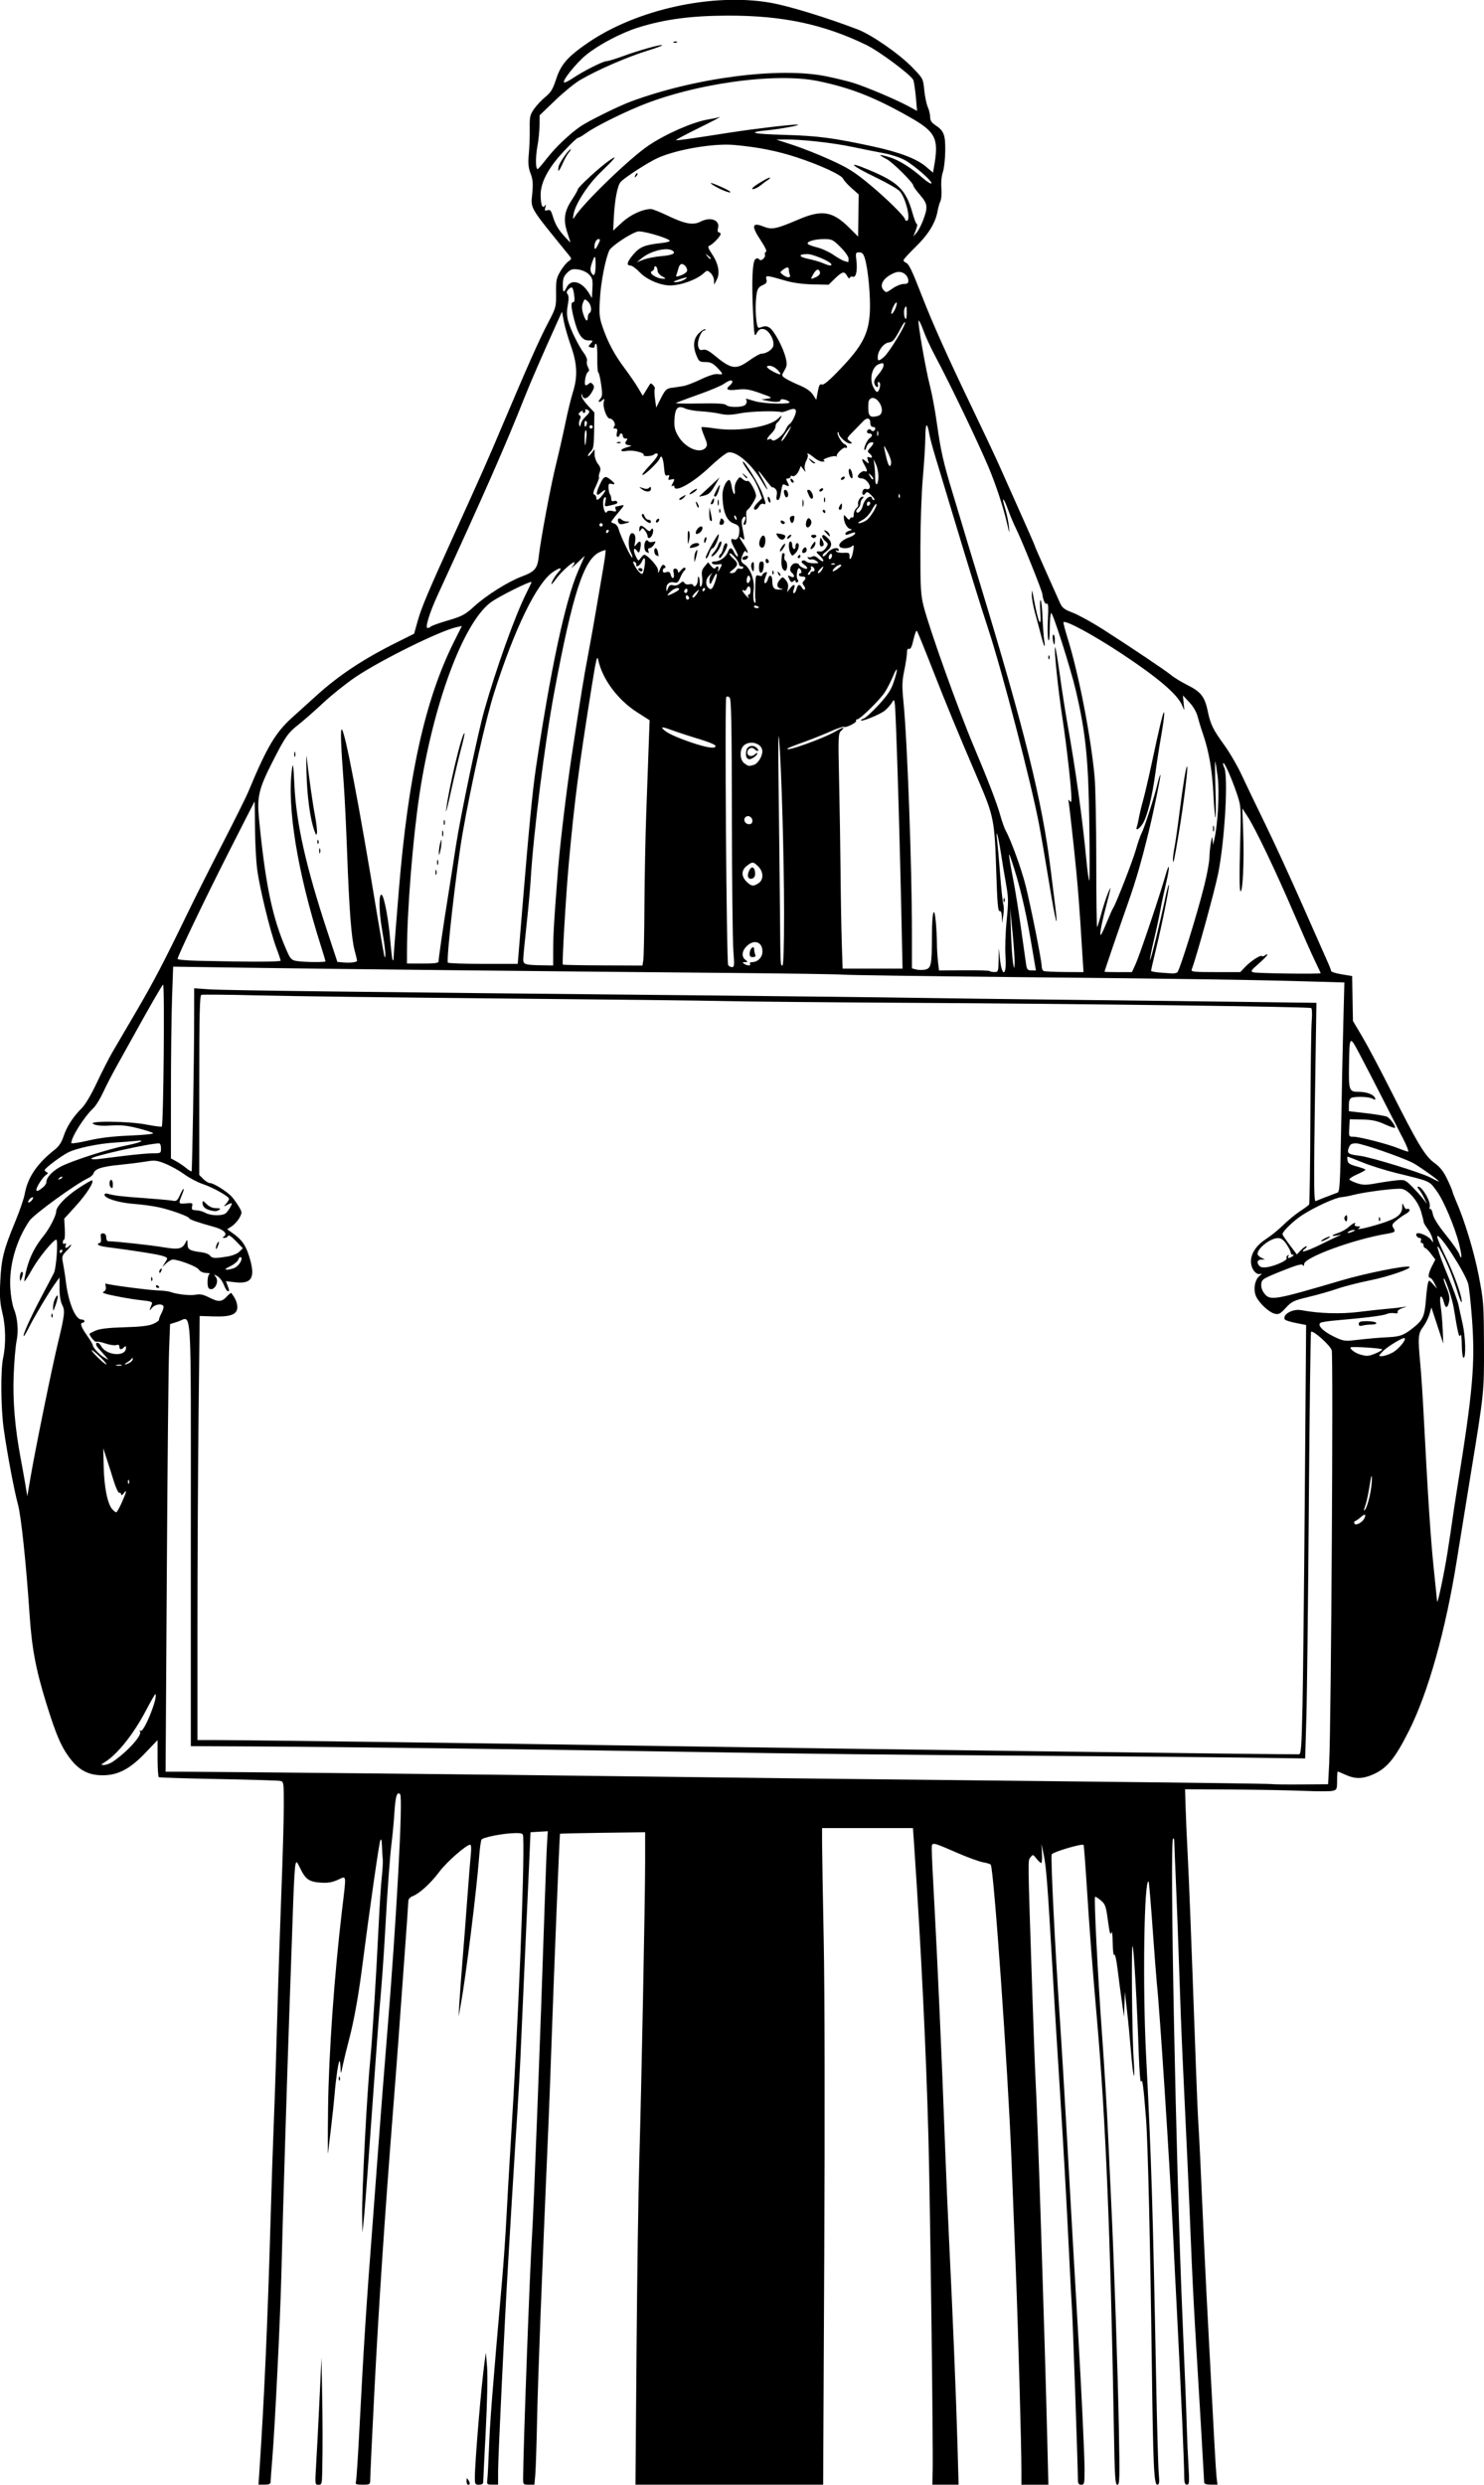 <?xml version="1.0" encoding="UTF-8" standalone="no"?>
<!-- Created with Inkscape (http://www.inkscape.org/) -->

<svg
   width="37.444mm"
   height="62.661mm"
   viewBox="0 0 37.444 62.661"
   version="1.1"
   id="svg4716"
   xml:space="preserve"
   inkscape:version="1.2 (dc2aedaf03, 2022-05-15)"
   sodipodi:docname="Imam holding blank sign.svg"
   xmlns:inkscape="http://www.inkscape.org/namespaces/inkscape"
   xmlns:sodipodi="http://sodipodi.sourceforge.net/DTD/sodipodi-0.dtd"
   xmlns="http://www.w3.org/2000/svg"
   xmlns:svg="http://www.w3.org/2000/svg"
   xmlns:rdf="http://www.w3.org/1999/02/22-rdf-syntax-ns#"
   xmlns:cc="http://creativecommons.org/ns#"
   xmlns:dc="http://purl.org/dc/elements/1.1/"><title
     id="title4736">Imam holding blank sign</title><sodipodi:namedview
     id="namedview4718"
     pagecolor="#ffffff"
     bordercolor="#666666"
     borderopacity="1.0"
     inkscape:showpageshadow="2"
     inkscape:pageopacity="0.0"
     inkscape:pagecheckerboard="0"
     inkscape:deskcolor="#d1d1d1"
     inkscape:document-units="mm"
     showgrid="false"
     inkscape:zoom="0.69041105"
     inkscape:cx="659.02769"
     inkscape:cy="470.00986"
     inkscape:window-width="1920"
     inkscape:window-height="991"
     inkscape:window-x="-9"
     inkscape:window-y="-9"
     inkscape:window-maximized="1"
     inkscape:current-layer="layer1" /><defs
     id="defs4713" /><g
     inkscape:label="Lager 1"
     inkscape:groupmode="layer"
     id="layer1"
     transform="translate(69.174,188.45)"><path
       style="fill:#000000;stroke-width:0.042"
       d="m -62.625,-126.198 c 0.118,-1.748 0.206,-3.739 0.278,-6.277 0.024,-0.853 0.062,-1.985 0.084,-2.515 0.022,-0.53 0.06,-1.69 0.084,-2.578 0.024,-0.888 0.072,-2.321 0.105,-3.186 0.034,-0.865 0.061,-1.84 0.061,-2.169 1.58e-4,-0.585 -0.002,-0.597 -0.094,-0.616 -0.052,-0.011 -0.755,-0.032 -1.561,-0.047 -0.807,-0.015 -1.481,-0.036 -1.499,-0.047 -0.017,-0.011 -0.031,-0.226 -0.031,-0.478 v -0.458 l -0.315,0.329 c -0.381,0.399 -0.686,0.559 -1.068,0.559 -0.343,0 -0.58,-0.116 -0.8,-0.392 -0.238,-0.299 -0.373,-0.607 -0.626,-1.426 -0.264,-0.853 -0.363,-1.38 -0.421,-2.236 -0.088,-1.306 -0.212,-2.477 -0.293,-2.776 -0.096,-0.355 -0.27,-1.274 -0.358,-1.898 -0.074,-0.524 -0.083,-1.486 -0.016,-1.798 0.073,-0.341 0.066,-0.789 -0.019,-1.137 -0.061,-0.25 -0.072,-0.412 -0.053,-0.796 0.028,-0.568 0.084,-0.793 0.368,-1.48 0.117,-0.281 0.228,-0.604 0.248,-0.718 0.074,-0.419 0.312,-0.771 0.763,-1.124 0.1,-0.079 0.169,-0.184 0.218,-0.333 0.081,-0.246 0.237,-0.489 0.457,-0.707 0.091,-0.09 0.241,-0.343 0.381,-0.642 0.127,-0.271 0.305,-0.619 0.395,-0.774 0.09,-0.154 0.352,-0.601 0.582,-0.993 0.446,-0.76 0.718,-1.279 1.285,-2.452 0.195,-0.403 0.602,-1.215 0.906,-1.803 0.303,-0.588 0.599,-1.182 0.656,-1.32 0.47,-1.13 0.685,-1.492 1.114,-1.877 0.185,-0.166 0.455,-0.41 0.599,-0.541 0.562,-0.51 1.175,-0.918 2.008,-1.334 l 0.462,-0.231 0.088,-0.314 c 0.096,-0.343 0.25,-0.708 0.899,-2.138 0.759,-1.673 0.838,-1.851 1.244,-2.809 0.647,-1.527 0.922,-2.146 1.145,-2.572 0.206,-0.394 0.209,-0.407 0.205,-0.756 -0.004,-0.314 0.008,-0.378 0.106,-0.545 0.061,-0.104 0.152,-0.218 0.203,-0.254 0.091,-0.064 0.091,-0.065 0.01,-0.165 -1.012,-1.245 -0.957,-1.152 -0.919,-1.553 0.023,-0.246 0.014,-0.351 -0.043,-0.501 -0.057,-0.149 -0.066,-0.255 -0.044,-0.496 0.016,-0.168 0.026,-0.454 0.023,-0.635 -0.005,-0.294 0.006,-0.346 0.107,-0.492 0.062,-0.09 0.191,-0.227 0.286,-0.305 0.142,-0.116 0.191,-0.198 0.272,-0.447 0.121,-0.375 0.291,-0.569 0.806,-0.922 1.226,-0.84 3.144,-1.261 4.596,-1.009 0.462,0.08 1.408,0.369 2.208,0.674 0.352,0.134 1.054,0.622 1.377,0.956 0.273,0.282 0.275,0.287 0.303,0.576 0.016,0.16 0.055,0.351 0.088,0.424 0.033,0.073 0.06,0.186 0.06,0.252 8.4e-5,0.086 0.035,0.143 0.127,0.203 0.222,0.146 0.259,0.244 0.254,0.656 -0.003,0.205 -0.03,0.446 -0.061,0.535 -0.033,0.096 -0.048,0.258 -0.036,0.4 0.011,0.131 -1.59e-4,0.28 -0.025,0.33 -0.024,0.05 -0.055,0.157 -0.069,0.238 -0.05,0.299 -0.231,0.597 -0.55,0.907 -0.172,0.167 -0.312,0.321 -0.312,0.343 0,0.022 0.028,0.051 0.063,0.064 0.073,0.028 0.154,0.198 0.413,0.865 0.262,0.673 0.642,1.519 1.242,2.767 0.283,0.588 0.594,1.248 0.692,1.467 0.688,1.538 0.901,2.02 0.901,2.037 0,0.01 0.121,0.287 0.268,0.615 0.147,0.328 0.305,0.681 0.35,0.785 0.074,0.17 0.108,0.199 0.348,0.292 0.146,0.057 0.484,0.243 0.75,0.413 0.721,0.461 1.599,1.05 1.738,1.167 0.067,0.057 0.252,0.168 0.411,0.248 0.328,0.165 0.426,0.292 0.499,0.645 0.069,0.337 0.132,0.466 0.413,0.854 0.139,0.191 0.339,0.535 0.445,0.764 0.106,0.229 0.369,0.775 0.583,1.213 0.215,0.438 0.649,1.381 0.964,2.096 0.316,0.715 0.604,1.366 0.64,1.446 0.036,0.081 0.068,0.165 0.07,0.187 0.002,0.022 0.122,0.06 0.267,0.084 l 0.263,0.043 0.01,0.566 0.01,0.566 0.236,0.398 c 0.13,0.219 0.455,0.832 0.722,1.362 0.679,1.346 0.863,1.652 1.097,1.82 0.138,0.099 0.228,0.211 0.317,0.396 0.069,0.142 0.131,0.286 0.138,0.321 0.007,0.035 0.046,0.137 0.085,0.227 0.217,0.491 0.458,1.281 0.576,1.887 0.125,0.643 0.131,0.723 0.135,1.764 0.004,1.201 0.008,1.169 -0.35,3.354 -0.113,0.692 -0.263,1.62 -0.334,2.063 -0.281,1.767 -0.719,3.333 -1.206,4.303 -0.37,0.737 -0.576,0.978 -0.968,1.131 -0.234,0.091 -0.408,0.087 -0.633,-0.015 -0.101,-0.046 -0.19,-0.083 -0.199,-0.083 -0.009,0 -0.016,0.103 -0.016,0.23 0,0.213 -0.008,0.232 -0.109,0.257 -0.06,0.015 -0.385,0.016 -0.723,10e-4 -0.338,-0.014 -1.152,-0.03 -1.809,-0.034 l -1.195,-0.007 0.013,0.437 c 0.007,0.24 0.03,0.776 0.052,1.191 0.036,0.681 0.086,1.971 0.207,5.324 0.022,0.623 0.051,1.283 0.063,1.467 0.022,0.324 0.058,1.08 0.147,3.102 0.024,0.53 0.08,1.653 0.126,2.494 0.046,0.842 0.102,1.907 0.126,2.368 0.024,0.461 0.053,0.909 0.064,0.996 l 0.02,0.157 h -0.168 c -0.107,0 -0.168,-0.019 -0.168,-0.052 1.25e-4,-0.05 -0.099,-1.749 -0.23,-3.93 -0.034,-0.565 -0.081,-1.527 -0.105,-2.138 -0.041,-1.054 -0.118,-2.756 -0.21,-4.653 -0.023,-0.473 -0.061,-1.463 -0.085,-2.201 -0.024,-0.738 -0.062,-1.747 -0.084,-2.243 -0.022,-0.496 -0.04,-0.947 -0.04,-1.003 -1.58e-4,-0.056 -0.014,-0.088 -0.031,-0.071 -0.089,0.089 0.072,8.254 0.239,12.119 0.062,1.443 0.092,2.21 0.108,2.746 0.008,0.265 0.026,0.694 0.042,0.954 0.025,0.416 0.02,0.472 -0.039,0.472 -0.052,0 -0.067,-0.045 -0.068,-0.199 -0.002,-0.347 -0.079,-2.112 -0.165,-3.783 -0.046,-0.888 -0.103,-2.019 -0.126,-2.515 -0.079,-1.654 -0.327,-5.466 -0.4,-6.141 -0.012,-0.115 -0.06,-0.736 -0.106,-1.38 -0.046,-0.644 -0.091,-1.179 -0.101,-1.188 -0.114,-0.114 -0.155,2.619 -0.065,4.371 0.134,2.622 0.17,3.782 0.252,8.09 0.022,1.176 0.052,2.275 0.067,2.442 0.022,0.255 0.016,0.304 -0.037,0.304 -0.082,0 -0.104,-0.474 -0.136,-2.976 -0.038,-3.005 -0.1,-5.639 -0.145,-6.225 -0.065,-0.843 -0.094,-1.059 -0.128,-0.963 -0.016,0.046 -0.041,-0.256 -0.056,-0.671 -0.042,-1.234 -0.121,-2.631 -0.155,-2.745 -0.038,-0.128 -0.017,2.231 0.025,2.85 0.017,0.242 0.019,0.43 0.005,0.417 -0.014,-0.013 -0.046,-0.277 -0.071,-0.587 -0.025,-0.31 -0.07,-0.78 -0.101,-1.046 l -0.055,-0.482 -0.01,0.314 -0.01,0.314 -0.055,-0.377 c -0.03,-0.207 -0.078,-0.571 -0.107,-0.808 -0.031,-0.256 -0.066,-0.409 -0.086,-0.377 -0.019,0.03 -0.036,-0.101 -0.039,-0.302 -0.003,-0.221 -0.016,-0.316 -0.035,-0.252 -0.022,0.077 -0.045,-0.005 -0.085,-0.305 -0.05,-0.371 -0.067,-0.419 -0.181,-0.515 -0.069,-0.058 -0.134,-0.097 -0.144,-0.087 -0.03,0.03 0.068,1.972 0.176,3.473 0.056,0.777 0.121,1.843 0.145,2.368 0.024,0.526 0.063,1.371 0.087,1.878 0.078,1.662 0.163,4.165 0.192,5.649 0.025,1.298 0.022,1.457 -0.036,1.457 -0.057,0 -0.068,-0.177 -0.089,-1.415 -0.084,-4.834 -0.206,-7.805 -0.427,-10.323 -0.12,-1.374 -0.185,-2.22 -0.253,-3.291 -0.038,-0.599 -0.076,-1.097 -0.084,-1.106 -0.039,-0.041 -0.782,0.179 -0.805,0.239 -0.029,0.075 0.081,2.306 0.202,4.094 0.045,0.668 0.129,2.064 0.187,3.102 0.11,1.981 0.201,3.571 0.273,4.8 0.089,1.52 0.166,3.137 0.167,3.511 4.74e-4,0.36 -0.005,0.388 -0.083,0.388 -0.066,0 -0.084,-0.028 -0.085,-0.136 -0.002,-0.341 -0.125,-3.905 -0.146,-4.223 -0.013,-0.196 -0.051,-0.932 -0.085,-1.635 -0.058,-1.196 -0.129,-2.461 -0.229,-4.045 -0.023,-0.369 -0.061,-0.973 -0.084,-1.341 -0.023,-0.369 -0.071,-1.161 -0.105,-1.761 -0.115,-1.992 -0.15,-2.443 -0.211,-2.732 l -0.06,-0.287 0.013,0.241 c 0.007,0.133 -0.001,0.241 -0.019,0.241 -0.018,0 -0.071,-0.05 -0.12,-0.112 -0.085,-0.108 -0.09,-0.109 -0.15,-0.031 -0.069,0.088 -0.071,-0.089 0.044,3.371 0.033,1.003 0.071,2.003 0.083,2.222 0.05,0.867 0.232,6.467 0.296,9.086 l 0.028,1.142 h -0.34 -0.34 l -4.76e-4,-0.367 c -7.92e-4,-0.665 -0.081,-3.524 -0.145,-5.146 -0.034,-0.876 -0.083,-2.102 -0.107,-2.725 -0.089,-2.246 -0.443,-7.27 -0.521,-7.397 -0.011,-0.018 -0.096,-0.045 -0.188,-0.06 -0.092,-0.015 -0.38,-0.119 -0.64,-0.231 -0.695,-0.301 -0.661,-0.296 -0.661,-0.081 -1.2e-5,0.1 0.028,0.681 0.062,1.292 0.081,1.46 0.201,4.161 0.273,6.162 0.025,0.68 0.073,1.803 0.107,2.494 0.09,1.823 0.177,3.963 0.208,5.083 l 0.027,0.975 h -0.331 -0.331 l 0.008,-0.346 c 0.015,-0.646 -0.062,-6.71 -0.107,-8.415 -0.058,-2.197 -0.185,-4.779 -0.362,-7.388 l -0.028,-0.409 h -1.147 -1.147 l 0.001,0.409 c 6.25e-4,0.225 0.02,1.333 0.042,2.463 0.024,1.205 0.029,4.459 0.013,7.87 l -0.028,5.816 h -2.368 -2.368 l 0.027,-3.364 c 0.015,-1.85 0.046,-4.005 0.069,-4.789 0.054,-1.802 0.148,-6.598 0.148,-7.566 v -0.734 l -1.069,0.014 c -0.588,0.008 -1.073,0.019 -1.079,0.024 -0.011,0.011 -0.152,3.477 -0.218,5.39 -0.024,0.68 -0.053,1.463 -0.065,1.74 -0.18,4.149 -0.273,6.572 -0.295,7.65 -0.013,0.611 -0.033,1.229 -0.045,1.373 l -0.023,0.262 h -0.143 c -0.138,0 -0.143,-0.006 -0.142,-0.157 0.006,-0.844 0.174,-5.379 0.229,-6.194 0.038,-0.565 0.212,-5.12 0.314,-8.237 0.024,-0.726 0.052,-1.449 0.062,-1.606 l 0.018,-0.285 -0.218,0.013 -0.218,0.013 -0.031,0.713 c -0.017,0.392 -0.06,1.345 -0.096,2.117 -0.036,0.772 -0.083,1.829 -0.105,2.347 -0.037,0.882 -0.057,1.236 -0.168,2.955 -0.024,0.369 -0.061,0.982 -0.084,1.362 -0.022,0.38 -0.059,1.012 -0.083,1.404 -0.087,1.453 -0.251,4.862 -0.251,5.202 v 0.352 h -0.144 c -0.138,0 -0.143,-0.006 -0.127,-0.136 0.009,-0.075 0.026,-0.4 0.038,-0.723 0.026,-0.712 0.08,-1.402 0.339,-4.36 0.034,-0.392 0.082,-1.08 0.105,-1.53 0.023,-0.45 0.071,-1.27 0.105,-1.823 0.196,-3.141 0.353,-6.99 0.317,-7.766 -0.004,-0.084 -0.025,-0.094 -0.203,-0.092 -0.288,0.003 -0.811,0.104 -0.848,0.164 -0.017,0.028 -0.045,0.224 -0.06,0.435 -0.063,0.832 -0.333,3.006 -0.462,3.717 l -0.057,0.314 0.019,-0.335 c 0.01,-0.184 0.046,-0.665 0.079,-1.069 0.033,-0.403 0.089,-1.12 0.123,-1.593 0.035,-0.473 0.074,-0.968 0.088,-1.1 0.015,-0.142 0.009,-0.241 -0.015,-0.241 -0.098,0 -0.595,0.435 -0.778,0.681 -0.217,0.291 -0.503,0.552 -0.676,0.618 -0.059,0.022 -0.107,0.074 -0.107,0.115 -8.4e-5,0.041 -0.047,0.716 -0.105,1.5 -0.058,0.784 -0.123,1.689 -0.146,2.012 -0.023,0.323 -0.08,1.068 -0.126,1.656 -0.221,2.806 -0.368,5.013 -0.481,7.21 -0.053,1.018 -0.104,2.122 -0.105,2.232 -4.78e-4,0.109 -0.011,0.115 -0.192,0.115 -0.163,0 -0.188,-0.011 -0.168,-0.073 0.013,-0.04 0.052,-0.63 0.087,-1.31 0.11,-2.134 0.178,-3.184 0.337,-5.24 0.033,-0.427 0.099,-1.313 0.147,-1.97 0.048,-0.657 0.144,-1.883 0.213,-2.725 0.236,-2.863 0.408,-6.018 0.331,-6.094 -0.079,-0.079 -0.118,0.049 -0.145,0.474 -0.014,0.221 -0.044,0.543 -0.066,0.716 -0.046,0.359 -0.108,1.198 -0.167,2.264 -0.036,0.657 -0.086,1.342 -0.146,2.012 -0.011,0.127 -0.059,0.759 -0.105,1.404 -0.046,0.646 -0.123,1.711 -0.17,2.367 -0.047,0.656 -0.101,1.335 -0.119,1.509 l -0.034,0.316 -0.006,-0.435 c -0.008,-0.621 0.12,-3.084 0.206,-3.946 0.048,-0.488 0.151,-2.139 0.209,-3.354 0.024,-0.496 0.059,-1.052 0.08,-1.237 0.02,-0.184 0.031,-0.383 0.025,-0.44 -0.006,-0.058 -0.015,-0.209 -0.02,-0.335 -0.006,-0.166 -0.018,-0.207 -0.043,-0.147 -0.032,0.078 -0.275,1.774 -0.462,3.229 -0.092,0.717 -0.211,1.365 -0.334,1.823 -0.046,0.173 -0.111,0.437 -0.143,0.587 -0.058,0.269 -0.059,0.27 -0.064,0.087 -0.003,-0.102 -0.015,-0.175 -0.028,-0.162 -0.029,0.029 -0.092,0.467 -0.123,0.854 -0.013,0.159 -0.051,0.516 -0.084,0.793 -0.034,0.277 -0.069,0.578 -0.078,0.671 -0.009,0.092 -0.01,-0.427 -6.25e-4,-1.153 0.017,-1.355 0.156,-3.324 0.351,-4.967 0.113,-0.951 0.124,-0.872 -0.11,-0.769 -0.147,0.065 -0.255,0.082 -0.439,0.068 -0.283,-0.021 -0.371,-0.083 -0.506,-0.362 -0.087,-0.18 -0.095,-0.185 -0.12,-0.089 -0.015,0.057 -0.04,0.471 -0.055,0.92 -0.015,0.45 -0.056,1.6 -0.09,2.557 -0.069,1.935 -0.173,5.353 -0.211,6.896 -0.027,1.087 -0.161,3.797 -0.228,4.611 -0.023,0.277 -0.042,0.536 -0.042,0.576 -4.78e-4,0.056 -0.036,0.073 -0.153,0.073 h -0.153 l 0.028,-0.409 z m 26.99,-17.847 c 0.048,-0.907 0.104,-10.211 0.063,-10.354 -0.036,-0.124 -0.474,-0.514 -0.522,-0.466 -0.013,0.013 -0.038,1.99 -0.056,4.394 -0.018,2.404 -0.046,4.82 -0.063,5.368 l -0.029,0.997 -1.64,-0.022 c -0.902,-0.012 -3.14,-0.032 -4.973,-0.044 -3.907,-0.026 -5.858,-0.048 -9.264,-0.105 -3.329,-0.056 -8.608,-0.121 -10.616,-0.131 l -1.624,-0.008 v -5.359 c 0,-6.015 0.034,-5.462 -0.327,-5.347 l -0.197,0.063 -0.026,0.687 c -0.014,0.378 -0.04,2.917 -0.056,5.644 l -0.031,4.957 0.518,8.1e-4 c 0.821,0.001 8.216,0.076 10.201,0.104 2.22,0.03 7.311,0.089 12.89,0.148 2.317,0.024 4.251,0.051 4.297,0.059 0.046,0.008 0.386,0.012 0.755,0.009 l 0.671,-0.005 0.031,-0.587 z m -30.68,0.013 c 0.366,-0.254 0.731,-0.66 0.675,-0.751 -0.02,-0.032 -0.014,-0.04 0.016,-0.021 0.081,0.05 0.444,-0.851 0.372,-0.924 -0.009,-0.008 -0.114,0.174 -0.235,0.405 -0.31,0.592 -0.716,1.105 -1.031,1.303 -0.12,0.075 -0.121,0.079 -0.027,0.079 0.054,0 0.158,-0.041 0.231,-0.091 z m 30.005,-1.355 c 0.014,-0.645 0.041,-3.08 0.059,-5.411 l 0.033,-4.238 -0.257,-0.051 c -0.141,-0.028 -0.267,-0.067 -0.279,-0.087 -0.075,-0.122 0.194,-0.277 0.411,-0.237 0.457,0.086 0.992,0.102 1.453,0.045 0.265,-0.033 0.595,-0.069 0.734,-0.08 0.138,-0.011 0.308,-0.03 0.377,-0.042 0.122,-0.021 0.122,-0.021 -0.012,0.026 -0.077,0.026 -0.13,0.07 -0.119,0.097 0.013,0.033 -0.016,0.043 -0.085,0.03 -0.057,-0.011 -0.145,-4.7e-4 -0.195,0.023 -0.085,0.04 -0.527,0.095 -1.292,0.161 -0.176,0.015 -0.343,0.041 -0.371,0.058 -0.092,0.057 0.05,0.208 0.321,0.342 0.224,0.111 0.289,0.125 0.482,0.103 0.466,-0.052 0.651,-0.068 0.915,-0.081 0.298,-0.015 0.396,-0.054 0.656,-0.267 0.209,-0.171 0.252,-0.274 0.284,-0.684 0.013,-0.173 0.036,-0.356 0.05,-0.406 0.025,-0.091 0.026,-0.091 0.128,0.021 l 0.103,0.113 -0.066,-0.136 c -0.036,-0.075 -0.085,-0.136 -0.107,-0.136 -0.065,0 -0.048,-0.116 0.044,-0.296 l 0.085,-0.167 -0.111,-0.146 c -0.061,-0.08 -0.128,-0.146 -0.148,-0.146 -0.02,0 -0.037,-0.028 -0.037,-0.063 0,-0.035 -0.021,-0.063 -0.046,-0.063 -0.026,0 -0.036,-0.028 -0.022,-0.063 0.014,-0.037 6.26e-4,-0.063 -0.033,-0.063 -0.031,0 -0.068,-0.028 -0.081,-0.063 -0.051,-0.134 0.302,-0.011 0.391,0.136 0.035,0.058 0.039,0.047 0.016,-0.052 -0.015,-0.069 -0.072,-0.184 -0.126,-0.255 -0.054,-0.071 -0.098,-0.148 -0.098,-0.171 0,-0.022 -0.029,-0.14 -0.065,-0.261 -0.077,-0.259 -0.307,-0.533 -0.48,-0.571 -0.122,-0.027 -0.927,0.073 -1.235,0.153 -0.091,0.024 -0.224,0.049 -0.296,0.055 -0.16,0.015 -0.673,0.249 -0.987,0.452 -0.218,0.14 -0.501,0.415 -0.499,0.483 6.25e-4,0.017 0.083,0.138 0.182,0.27 l 0.181,0.24 0.097,-0.104 c 0.054,-0.057 0.118,-0.103 0.143,-0.102 0.025,7.3e-4 0.009,0.029 -0.036,0.063 -0.157,0.119 0.039,0.067 0.38,-0.1 0.181,-0.089 0.377,-0.184 0.435,-0.21 l 0.105,-0.049 -0.115,0.023 c -0.165,0.032 -0.142,-0.006 0.04,-0.066 0.085,-0.028 0.203,-0.096 0.262,-0.15 0.108,-0.1 0.197,-0.134 0.149,-0.057 -0.014,0.023 0.017,0.042 0.071,0.043 0.078,3.7e-4 0.085,0.009 0.034,0.042 -0.092,0.06 0.165,0.008 0.55,-0.111 0.401,-0.125 0.539,-0.228 0.543,-0.406 0.003,-0.124 0.005,-0.127 0.042,-0.036 0.021,0.053 0.057,0.086 0.078,0.073 0.022,-0.013 0.051,-0.006 0.065,0.017 0.014,0.022 -0.027,0.07 -0.091,0.105 -0.064,0.035 -0.173,0.111 -0.242,0.169 -0.109,0.091 -0.119,0.116 -0.074,0.187 0.061,0.097 0.044,0.112 -0.178,0.149 -0.839,0.142 -2.074,0.596 -2.075,0.763 -4.79e-4,0.052 -0.011,0.06 -0.033,0.025 -0.024,-0.038 -0.161,1.5e-4 -0.534,0.15 -0.472,0.19 -0.502,0.209 -0.514,0.326 -0.008,0.079 0.02,0.167 0.076,0.238 0.149,0.19 0.242,0.174 1.961,-0.332 0.592,-0.174 1.592,-0.375 1.696,-0.341 0.102,0.034 -0.519,0.25 -0.99,0.344 -0.28,0.056 -0.65,0.151 -0.823,0.211 -0.173,0.06 -0.499,0.153 -0.726,0.207 -0.376,0.09 -0.425,0.113 -0.575,0.275 -0.141,0.153 -0.179,0.173 -0.28,0.148 -0.138,-0.034 -0.37,-0.245 -0.461,-0.418 -0.088,-0.168 -0.048,-0.437 0.079,-0.536 0.057,-0.045 0.068,-0.066 0.027,-0.051 -0.114,0.04 -0.244,-0.125 -0.244,-0.311 0,-0.212 0.137,-0.412 0.399,-0.581 0.115,-0.074 0.303,-0.228 0.418,-0.341 0.115,-0.114 0.304,-0.269 0.419,-0.345 0.115,-0.076 0.22,-0.153 0.232,-0.171 0.012,-0.018 0.026,-1 0.031,-2.183 0.005,-1.183 0.02,-2.285 0.034,-2.449 0.014,-0.165 0.008,-0.309 -0.013,-0.322 -0.054,-0.033 -5.611,-0.106 -10.136,-0.132 -2.098,-0.012 -4.192,-0.032 -4.653,-0.044 -0.461,-0.012 -2.989,-0.041 -5.617,-0.065 -2.628,-0.024 -5.401,-0.059 -6.162,-0.078 -0.761,-0.019 -1.407,-0.025 -1.436,-0.014 -0.041,0.016 -0.053,0.507 -0.053,2.281 v 2.261 l 0.103,0.103 c 0.057,0.057 0.135,0.103 0.174,0.103 0.088,0 0.431,0.216 0.546,0.345 0.047,0.052 0.125,0.162 0.175,0.245 0.086,0.144 0.087,0.154 0.017,0.284 -0.04,0.074 -0.126,0.169 -0.191,0.212 l -0.119,0.078 0.14,0.099 c 0.228,0.162 0.323,0.294 0.412,0.576 0.171,0.54 0.078,0.712 -0.356,0.661 l -0.228,-0.027 0.041,0.108 c 0.05,0.132 0.05,0.144 0.005,0.144 -0.02,0 -0.064,-0.074 -0.1,-0.164 -0.035,-0.09 -0.109,-0.187 -0.164,-0.216 -0.09,-0.048 -0.094,-0.047 -0.042,0.016 0.104,0.127 -0.036,0.379 -0.166,0.298 -0.058,-0.036 -0.046,-0.344 0.014,-0.368 0.029,-0.012 -0.008,-0.023 -0.081,-0.025 -0.085,-0.002 -0.156,-0.035 -0.194,-0.089 -0.055,-0.078 -0.501,-0.248 -0.654,-0.249 -0.033,-1.6e-4 -0.107,0.042 -0.163,0.094 l -0.103,0.094 0.073,-0.115 c 0.073,-0.114 0.073,-0.115 -0.046,-0.16 -0.104,-0.04 -0.737,-0.141 -1.43,-0.229 -0.121,-0.015 -0.22,-0.045 -0.22,-0.066 0,-0.021 0.021,-0.038 0.047,-0.038 0.028,0 0.039,-0.05 0.029,-0.123 -0.014,-0.099 -0.003,-0.121 0.058,-0.117 0.05,0.004 0.076,0.039 0.076,0.102 0,0.053 0.024,0.096 0.052,0.096 0.178,3.7e-4 1.075,0.098 1.382,0.15 0.396,0.067 0.488,0.047 0.572,-0.127 0.037,-0.077 0.042,-0.072 0.045,0.045 0.003,0.143 0.052,0.172 0.357,0.21 0.091,0.011 0.186,0.049 0.21,0.083 0.052,0.071 0.122,0.075 0.433,0.025 0.131,-0.021 0.258,-0.071 0.309,-0.123 l 0.087,-0.087 -0.176,-0.182 c -0.112,-0.116 -0.184,-0.163 -0.197,-0.13 -0.012,0.029 -0.053,0.052 -0.091,0.052 -0.052,-3.7e-4 -0.056,-0.009 -0.016,-0.035 0.106,-0.067 -1.58e-4,-0.175 -0.237,-0.24 -0.42,-0.117 -0.635,-0.191 -0.635,-0.22 0,-0.043 -0.448,-0.206 -0.755,-0.275 -0.15,-0.034 -0.442,-0.074 -0.65,-0.089 -0.378,-0.029 -0.734,-0.14 -0.734,-0.23 0,-0.026 0.033,-0.038 0.073,-0.027 0.192,0.052 0.327,0.068 0.912,0.11 0.346,0.025 0.677,0.055 0.737,0.067 0.094,0.019 0.118,-1.6e-4 0.185,-0.148 0.094,-0.209 0.131,-0.199 0.043,0.012 -0.089,0.213 -0.084,0.222 0.11,0.203 0.16,-0.015 0.172,-0.009 0.151,0.072 -0.013,0.051 -0.003,0.091 0.025,0.094 0.027,0.003 0.087,0.01 0.134,0.015 0.047,0.005 0.129,0.033 0.182,0.061 0.142,0.076 0.44,0.077 0.515,0.002 0.078,-0.078 0.173,-0.25 0.138,-0.25 -0.014,0 -0.066,0.022 -0.117,0.048 -0.089,0.046 -0.089,0.045 -0.018,-0.035 0.04,-0.045 0.073,-0.1 0.073,-0.122 0,-0.059 -0.408,-0.288 -0.671,-0.375 -0.127,-0.043 -0.332,-0.151 -0.455,-0.241 -0.124,-0.09 -0.336,-0.21 -0.473,-0.265 -0.225,-0.091 -0.273,-0.097 -0.509,-0.057 -0.144,0.024 -0.443,0.061 -0.664,0.083 -0.437,0.043 -0.609,0.099 -0.645,0.21 -0.012,0.039 -0.072,0.094 -0.132,0.121 -0.307,0.14 -1.377,0.916 -1.487,1.078 -0.336,0.494 -0.517,1.132 -0.483,1.697 0.012,0.198 0.052,0.432 0.088,0.519 0.096,0.23 0.124,0.562 0.07,0.817 -0.026,0.123 -0.059,0.508 -0.073,0.856 -0.026,0.648 0.033,1.342 0.176,2.1 0.035,0.184 0.087,0.475 0.116,0.647 l 0.052,0.311 0.089,-0.521 c 0.121,-0.702 0.53,-2.707 0.68,-3.329 0.176,-0.728 0.187,-0.83 0.11,-0.979 -0.041,-0.079 -0.066,-0.235 -0.066,-0.408 v -0.281 l -0.117,0.163 c -0.155,0.216 -0.515,0.82 -0.654,1.096 -0.061,0.121 -0.119,0.22 -0.13,0.22 -0.042,0 0.165,-0.463 0.43,-0.964 0.153,-0.288 0.301,-0.571 0.33,-0.629 0.06,-0.121 0.11,-0.838 0.058,-0.838 -0.073,0 -0.449,0.462 -0.609,0.748 -0.092,0.165 -0.178,0.3 -0.192,0.3 -0.013,5e-5 0.01,-0.135 0.052,-0.3 0.081,-0.319 0.215,-0.58 0.438,-0.855 0.139,-0.171 0.306,-0.496 0.308,-0.597 0.002,-0.129 0.227,-0.368 0.546,-0.582 0.189,-0.126 0.352,-0.22 0.364,-0.209 0.048,0.048 -0.143,0.347 -0.414,0.645 l -0.291,0.32 0.014,0.265 c 0.007,0.146 -4.78e-4,0.265 -0.018,0.265 -0.017,-4e-5 -0.031,0.029 -0.031,0.065 0,0.039 0.02,0.053 0.049,0.035 0.033,-0.02 0.04,-0.007 0.022,0.04 -0.031,0.081 0.016,0.092 0.088,0.019 0.028,-0.028 0.05,-0.038 0.05,-0.022 0,0.015 -0.054,0.084 -0.121,0.151 -0.111,0.114 -0.118,0.138 -0.084,0.305 0.02,0.1 0.055,0.323 0.076,0.496 0.063,0.499 0.238,0.922 0.381,0.922 0.046,0 0.083,0.019 0.083,0.042 0,0.023 -0.019,0.042 -0.042,0.042 -0.079,0 -0.042,0.111 0.105,0.317 0.081,0.114 0.147,0.225 0.148,0.248 0.002,0.064 0.183,0.256 0.297,0.316 l 0.1,0.053 -0.084,-0.098 c -0.046,-0.054 -0.117,-0.132 -0.157,-0.174 -0.04,-0.042 -0.073,-0.095 -0.073,-0.118 0,-0.072 0.079,-0.046 0.126,0.042 0.131,0.245 0.629,0.282 0.629,0.046 0,-0.049 -0.011,-0.052 -0.05,-0.013 -0.069,0.069 -0.117,0.063 -0.117,-0.015 0,-0.045 -0.025,-0.058 -0.079,-0.041 -0.043,0.014 -0.166,-0.005 -0.273,-0.041 -0.107,-0.036 -0.211,-0.056 -0.231,-0.043 -0.03,0.019 -0.171,-0.146 -0.171,-0.199 0,-0.009 0.071,-0.046 0.157,-0.083 0.11,-0.047 0.327,-0.072 0.723,-0.083 0.402,-0.011 0.612,-0.035 0.724,-0.084 0.087,-0.038 0.154,-0.083 0.149,-0.102 -0.005,-0.018 0.024,-0.095 0.064,-0.171 0.04,-0.076 0.062,-0.156 0.048,-0.178 -0.046,-0.074 -0.224,-0.042 -0.295,0.054 -0.067,0.09 -0.066,0.065 0.006,-0.112 0.019,-0.046 -0.039,-0.066 -0.262,-0.088 -0.261,-0.026 -0.784,-0.123 -0.935,-0.172 -0.051,-0.017 -0.052,-0.026 -0.004,-0.056 0.033,-0.021 0.048,-0.072 0.034,-0.124 -0.013,-0.049 -0.009,-0.08 0.007,-0.069 0.05,0.031 1.053,0.163 1.313,0.173 0.132,0.005 0.274,0.022 0.314,0.038 0.152,0.059 0.502,0.098 0.638,0.07 0.106,-0.022 0.189,-0.005 0.33,0.066 0.243,0.123 0.323,0.12 0.449,-0.016 0.057,-0.061 0.109,-0.104 0.117,-0.094 0.102,0.129 0.153,0.248 0.153,0.357 0,0.185 -0.167,0.249 -0.611,0.234 l -0.339,-0.011 -0.028,2.486 c -0.015,1.367 -0.028,3.773 -0.028,5.347 l -3.8e-5,2.861 0.451,4.8e-4 c 0.791,8.1e-4 6.816,0.081 10.909,0.145 4.775,0.075 16.282,0.225 16.432,0.214 0.054,-0.004 0.067,-0.177 0.089,-1.178 z m 1.42,-9.678 c 0,-0.053 0.044,-0.068 0.207,-0.068 0.114,0 0.219,0.019 0.233,0.042 0.015,0.025 -0.031,0.042 -0.113,0.043 -0.076,3.2e-4 -0.181,0.012 -0.233,0.026 -0.069,0.019 -0.094,0.007 -0.094,-0.043 z m -32.987,-0.218 c 0.002,-0.049 0.012,-0.059 0.025,-0.025 0.012,0.03 0.011,0.066 -0.003,0.08 -0.014,0.014 -0.024,-0.011 -0.022,-0.055 z m 0.042,-0.206 c -1.59e-4,-0.069 0.027,-0.173 0.06,-0.231 0.078,-0.137 0.079,-0.028 0.001,0.189 -0.058,0.161 -0.06,0.162 -0.061,0.042 z m 2.596,-0.526 c 0,-0.024 0.019,-0.033 0.042,-0.018 0.023,0.014 0.042,0.034 0.042,0.044 0,0.01 -0.019,0.018 -0.042,0.018 -0.023,0 -0.042,-0.02 -0.042,-0.044 z m -3.434,-0.215 c -0.002,-0.062 0.016,-0.124 0.039,-0.139 0.05,-0.031 0.05,0.051 0,0.168 -0.032,0.075 -0.036,0.072 -0.039,-0.029 z m 3.312,0.025 c 0.002,-0.049 0.012,-0.059 0.025,-0.025 0.012,0.03 0.011,0.066 -0.003,0.08 -0.014,0.014 -0.024,-0.011 -0.022,-0.055 z m 0.206,-0.183 c 0,-0.022 0.019,-0.051 0.041,-0.065 0.024,-0.015 0.031,0.002 0.016,0.039 -0.028,0.073 -0.058,0.086 -0.058,0.026 z m 1.429,-0.589 c -0.001,-0.035 0.016,-0.091 0.038,-0.126 0.05,-0.077 0.05,-0.01 0,0.105 -0.024,0.055 -0.037,0.062 -0.038,0.021 z m 27.957,-0.231 c 0.058,-0.033 0.124,-0.06 0.147,-0.06 0.023,0 -0.005,0.027 -0.063,0.06 -0.058,0.033 -0.124,0.06 -0.147,0.06 -0.023,0 0.005,-0.027 0.063,-0.06 z m 0.522,-0.486 c -0.015,-0.025 -0.007,-0.067 0.018,-0.092 0.034,-0.034 0.047,-0.022 0.047,0.046 0,0.101 -0.022,0.117 -0.065,0.047 z m 0.865,-0.021 c 0.002,-0.049 0.012,-0.059 0.025,-0.025 0.012,0.03 0.011,0.066 -0.003,0.08 -0.014,0.014 -0.024,-0.011 -0.022,-0.055 z m -29.493,-0.215 c -0.122,-0.03 -0.189,-0.095 -0.189,-0.182 0,-0.067 0.013,-0.064 0.103,0.026 0.067,0.067 0.151,0.103 0.241,0.104 0.105,3.6e-4 0.123,0.011 0.075,0.041 -0.067,0.043 -0.096,0.044 -0.231,0.012 z m -2.508,-0.584 c -0.043,-0.043 -0.033,-0.182 0.014,-0.182 0.023,0 0.042,0.047 0.042,0.105 0,0.11 -0.01,0.123 -0.056,0.077 z m 33.735,9.19 c 0.055,-0.347 0.112,-0.726 0.127,-0.841 0.015,-0.115 0.064,-0.436 0.108,-0.713 0.406,-2.51 0.465,-3.188 0.378,-4.341 -0.029,-0.379 -0.07,-0.761 -0.092,-0.848 -0.071,-0.281 -0.745,-1.318 -0.783,-1.205 -0.009,0.028 0.078,0.242 0.194,0.477 0.225,0.457 0.429,1.019 0.425,1.171 -0.002,0.051 -0.047,-0.048 -0.1,-0.221 -0.118,-0.38 -0.238,-0.686 -0.379,-0.965 -0.229,-0.451 -0.146,-0.123 0.146,0.578 0.118,0.283 0.23,0.594 0.251,0.692 0.02,0.098 0.066,0.31 0.103,0.471 0.074,0.33 0.09,0.859 0.025,0.859 -0.024,0 -0.043,-0.138 -0.045,-0.325 -0.002,-0.193 -0.016,-0.292 -0.035,-0.244 -0.033,0.083 -0.066,-0.053 -0.169,-0.691 -0.04,-0.247 -0.249,-0.845 -0.253,-0.724 -9.56e-4,0.027 0.035,0.136 0.081,0.242 0.053,0.124 0.074,0.238 0.057,0.319 -0.036,0.178 -0.089,0.192 -0.13,0.034 -0.063,-0.243 -0.126,-0.186 -0.085,0.078 0.02,0.133 0.044,0.403 0.052,0.599 l 0.015,0.356 -0.15,-0.456 -0.15,-0.456 -0.051,0.174 c -0.028,0.096 -0.1,0.238 -0.16,0.317 -0.124,0.163 -0.132,0.267 -0.068,0.948 0.023,0.24 0.06,0.814 0.084,1.275 0.107,2.067 0.176,3.117 0.253,3.86 0.046,0.44 0.084,0.817 0.086,0.838 0.008,0.103 0.178,-0.699 0.266,-1.258 z m -2.095,-0.85 c 0.039,-0.101 0.005,-0.106 -0.099,-0.015 -0.052,0.045 -0.115,0.089 -0.14,0.097 -0.025,0.008 -0.032,0.037 -0.015,0.065 0.037,0.06 0.214,-0.042 0.254,-0.147 z m -31.359,-0.384 c 0.124,-0.276 0.14,-0.354 0.049,-0.233 -0.035,0.046 -0.062,0.059 -0.063,0.029 -8.09e-4,-0.029 -0.022,-0.048 -0.047,-0.042 -0.025,0.006 -0.09,-0.131 -0.143,-0.304 -0.053,-0.173 -0.135,-0.428 -0.18,-0.566 l -0.083,-0.252 0.012,0.482 c 0.013,0.508 0.098,0.924 0.216,1.054 0.038,0.043 0.083,0.077 0.1,0.077 0.016,0 0.079,-0.111 0.14,-0.246 z m 31.493,-0.192 c 0.03,-0.139 0.053,-0.329 0.051,-0.421 -0.002,-0.115 -0.02,-0.06 -0.057,0.179 -0.03,0.19 -0.075,0.405 -0.1,0.478 -0.058,0.167 -0.057,0.205 0.004,0.1 0.026,-0.045 0.072,-0.196 0.102,-0.335 z m -31.312,-0.366 c -0.013,-0.033 -0.023,-0.024 -0.025,0.025 -0.002,0.044 0.008,0.069 0.022,0.055 0.014,-0.014 0.015,-0.05 0.003,-0.08 z m -0.185,-2.912 c -0.028,-0.011 -0.085,-0.012 -0.126,-0.002 -0.041,0.011 -0.018,0.02 0.052,0.021 0.069,8.1e-4 0.103,-0.008 0.074,-0.019 z m -0.542,-0.203 c -0.107,-0.104 -0.203,-0.181 -0.213,-0.171 -0.023,0.023 0.323,0.36 0.371,0.36 0.02,0 -0.051,-0.085 -0.158,-0.189 z m 0.744,0.146 c 0.045,-0.024 0.081,-0.066 0.08,-0.094 -4.78e-4,-0.035 -0.01,-0.037 -0.031,-0.005 -0.017,0.025 -0.069,0.067 -0.115,0.093 -0.105,0.06 -0.045,0.066 0.066,0.007 z m 31.436,-0.234 c 0.093,-0.037 0.169,-0.083 0.169,-0.102 0,-0.029 -0.746,-0.078 -0.792,-0.052 -0.043,0.025 0.104,0.142 0.221,0.176 0.188,0.054 0.215,0.053 0.403,-0.022 z m 0.423,-0.018 c 0.148,-0.075 0.358,-0.322 0.312,-0.367 -0.032,-0.032 -0.436,0.212 -0.551,0.332 -0.113,0.118 -0.114,0.121 -0.022,0.121 0.051,0 0.169,-0.038 0.261,-0.086 z m -29.207,-2.141 c 0.111,-0.051 0.215,-0.23 0.155,-0.267 -0.021,-0.013 -0.049,0.013 -0.063,0.058 -0.014,0.044 -0.105,0.12 -0.202,0.168 -0.131,0.065 -0.152,0.087 -0.084,0.087 0.051,2e-5 0.138,-0.021 0.194,-0.046 z m 26.387,-0.123 c 0.1,-0.044 0.17,-0.098 0.157,-0.12 -0.014,-0.022 -0.003,-0.054 0.024,-0.07 0.031,-0.019 0.038,-0.012 0.019,0.018 -0.036,0.059 0.015,0.062 0.101,0.006 0.042,-0.027 0.045,-0.041 0.01,-0.041 -0.029,-3.2e-4 -0.052,-0.025 -0.052,-0.054 0,-0.029 -0.048,-0.124 -0.106,-0.21 -0.077,-0.113 -0.136,-0.156 -0.215,-0.156 -0.19,0 -0.517,0.253 -0.517,0.401 0,0.026 0.042,0.068 0.094,0.093 l 0.094,0.045 -0.094,0.003 c -0.104,0.003 -0.124,0.082 -0.042,0.165 0.064,0.064 0.27,0.033 0.527,-0.08 z m 4.514,-0.458 c -0.12,-0.463 -0.399,-1.123 -0.576,-1.361 -0.19,-0.256 -0.139,-0.234 -1.005,-0.446 -0.27,-0.066 -0.655,-0.186 -0.857,-0.268 -0.202,-0.081 -0.374,-0.148 -0.383,-0.148 -0.009,0 -0.01,0.042 -0.002,0.094 0.011,0.074 0.059,0.106 0.233,0.153 0.121,0.032 0.22,0.07 0.219,0.084 -4.78e-4,0.014 -0.096,0.067 -0.213,0.118 -0.117,0.051 -0.202,0.109 -0.19,0.129 0.012,0.02 0.1,0.061 0.195,0.093 0.145,0.048 0.223,0.048 0.474,0.003 0.165,-0.03 0.398,-0.064 0.517,-0.076 0.21,-0.02 0.221,-0.016 0.398,0.162 0.1,0.101 0.225,0.24 0.278,0.309 l 0.096,0.126 -0.07,-0.147 c -0.038,-0.081 -0.099,-0.18 -0.134,-0.22 -0.035,-0.04 -0.045,-0.073 -0.022,-0.073 0.105,0 0.326,0.382 0.293,0.508 -0.011,0.043 -0.004,0.069 0.015,0.057 0.02,-0.012 0.049,0.046 0.064,0.13 0.019,0.1 0.134,0.283 0.338,0.536 0.17,0.211 0.322,0.43 0.337,0.488 0.015,0.058 0.034,0.083 0.043,0.056 0.009,-0.026 -0.014,-0.164 -0.051,-0.307 z m -35.254,0.167 c 0.014,-0.023 0.006,-0.042 -0.018,-0.042 -0.024,0 -0.044,0.019 -0.044,0.042 0,0.023 0.008,0.042 0.018,0.042 0.01,0 0.03,-0.019 0.044,-0.042 z m 32.571,-0.503 c 0.055,-0.024 0.062,-0.037 0.021,-0.038 -0.035,-10e-4 -0.091,0.016 -0.126,0.038 -0.077,0.05 -0.01,0.05 0.105,0 z m -33.305,-0.849 c 0,-0.023 -0.028,-0.019 -0.063,0.01 -0.035,0.029 -0.063,0.071 -0.063,0.094 0,0.023 0.028,0.019 0.063,-0.01 0.035,-0.029 0.063,-0.071 0.063,-0.094 z m 32.634,-0.024 c 0.115,-0.046 0.24,-0.093 0.276,-0.105 0.059,-0.018 0.07,-0.212 0.094,-1.628 0.015,-0.884 0.04,-2.072 0.055,-2.64 l 0.027,-1.033 -0.855,-0.025 c -1.47,-0.043 -3.149,-0.068 -7.416,-0.11 -2.271,-0.023 -4.233,-0.051 -4.36,-0.062 -0.127,-0.011 -1.438,-0.031 -2.913,-0.044 -3.856,-0.033 -9.919,-0.098 -12.118,-0.13 l -1.89,-0.028 -0.028,0.792 c -0.015,0.435 -0.028,1.524 -0.028,2.418 l -1.26e-4,1.626 0.131,0.071 c 0.072,0.039 0.186,0.116 0.253,0.171 0.067,0.055 0.129,0.092 0.137,0.084 0.017,-0.019 0.064,-2.8 0.065,-3.867 l 8.09e-4,-0.749 0.388,0.026 c 0.382,0.026 3.806,0.068 12.188,0.15 2.34,0.023 4.83,0.051 5.533,0.063 0.703,0.012 2.382,0.033 3.731,0.048 1.349,0.015 3.358,0.038 4.464,0.053 l 2.012,0.026 -0.003,0.189 c -0.069,4.332 -0.07,4.834 -0.013,4.81 0.032,-0.013 0.153,-0.062 0.268,-0.108 z m -32.372,-0.251 c 0.04,-0.035 0.073,-0.09 0.073,-0.123 0,-0.119 0.17,-0.295 0.388,-0.402 0.313,-0.153 1.199,-0.436 1.634,-0.521 0.353,-0.069 0.512,-0.147 0.231,-0.113 -0.075,0.009 -0.306,0.027 -0.514,0.04 -0.435,0.027 -0.982,0.142 -1.194,0.252 -0.187,0.097 -0.587,0.398 -0.587,0.442 0,0.018 0.024,0.043 0.052,0.055 0.038,0.016 0.033,0.034 -0.018,0.067 -0.081,0.052 -0.244,0.303 -0.244,0.376 0,0.053 0.059,0.029 0.178,-0.073 z m 35.179,-0.17 c -0.099,-0.089 -0.513,-0.377 -0.627,-0.435 -0.283,-0.145 -1.29,-0.493 -1.427,-0.493 -0.121,0 -0.155,0.02 -0.19,0.112 -0.053,0.139 -0.014,0.167 0.273,0.201 0.278,0.033 1.542,0.421 1.784,0.547 0.206,0.108 0.248,0.123 0.187,0.068 z m -34.706,-0.082 c -0.013,-0.013 -0.047,-3e-5 -0.075,0.029 -0.041,0.041 -0.036,0.046 0.023,0.024 0.041,-0.016 0.065,-0.039 0.052,-0.052 z m 1.583,-0.533 c 0.272,-0.034 0.588,-0.062 0.702,-0.062 0.203,0 0.207,-0.003 0.207,-0.126 0,-0.073 -0.022,-0.126 -0.052,-0.125 -0.25,0.001 -1.708,0.329 -1.708,0.384 0,0.018 0.08,0.024 0.178,0.012 0.098,-0.012 0.401,-0.049 0.673,-0.083 z m 32.229,-0.47 c -0.104,-0.202 -0.333,-0.65 -0.509,-0.996 -0.176,-0.346 -0.425,-0.828 -0.554,-1.072 -0.27,-0.511 -0.268,-0.513 -0.281,0.261 -0.01,0.632 0.002,0.665 0.242,0.665 0.209,7.3e-4 0.386,0.069 0.416,0.161 0.015,0.045 4.78e-4,0.047 -0.067,0.011 -0.092,-0.05 -0.42,-0.062 -0.528,-0.021 -0.044,0.017 -0.066,0.078 -0.066,0.181 v 0.156 l 0.448,0.052 c 0.246,0.029 0.479,0.069 0.518,0.09 0.08,0.043 0.225,0.248 0.196,0.277 -0.011,0.011 -0.13,-0.031 -0.265,-0.092 -0.188,-0.085 -0.32,-0.112 -0.561,-0.117 l -0.314,-0.006 -0.013,0.22 c -0.012,0.216 -0.011,0.22 0.105,0.22 0.155,3.6e-4 0.865,0.183 1.127,0.289 0.113,0.046 0.227,0.085 0.252,0.086 0.025,0.001 -0.04,-0.163 -0.144,-0.365 z m -32.103,-0.039 c 0.346,-0.014 0.605,-0.041 0.585,-0.061 -0.02,-0.02 -0.195,-0.076 -0.389,-0.125 -0.269,-0.068 -0.429,-0.084 -0.67,-0.068 -0.213,0.015 -0.357,0.004 -0.441,-0.033 -0.201,-0.089 0.856,-0.081 1.328,0.009 0.203,0.039 0.379,0.062 0.39,0.051 0.044,-0.044 0.076,-3.622 0.032,-3.58 -0.04,0.038 -0.344,0.566 -0.784,1.362 -0.096,0.173 -0.271,0.487 -0.389,0.699 -0.118,0.211 -0.272,0.51 -0.342,0.663 -0.07,0.153 -0.179,0.33 -0.244,0.391 -0.236,0.225 -0.556,0.732 -0.556,0.88 0,0.02 0.193,-0.008 0.43,-0.063 0.297,-0.069 0.621,-0.108 1.051,-0.125 z m 26.424,-4.112 c 0.058,-0.037 0.512,-1.497 0.687,-2.209 0.068,-0.276 0.125,-0.587 0.126,-0.692 0.002,-0.104 0.018,-0.275 0.037,-0.378 0.028,-0.159 0.035,-0.169 0.043,-0.063 l 0.009,0.126 0.035,-0.147 c 0.089,-0.376 0.133,-1.206 0.084,-1.577 -0.027,-0.204 -0.055,-0.377 -0.063,-0.385 -0.007,-0.007 -0.004,0.313 0.008,0.712 0.012,0.399 0.012,0.716 -9.56e-4,0.705 -0.013,-0.011 -0.037,-0.285 -0.053,-0.608 -0.031,-0.604 -0.113,-1.069 -0.265,-1.509 -0.048,-0.138 -0.107,-0.334 -0.133,-0.434 -0.028,-0.111 -0.11,-0.251 -0.208,-0.356 l -0.162,-0.173 0.018,0.189 0.018,0.189 -0.066,-0.147 c -0.121,-0.268 -0.615,-0.688 -1.495,-1.27 -0.724,-0.48 -1.433,-0.864 -1.489,-0.808 -0.009,0.009 0.042,0.202 0.112,0.429 0.279,0.902 0.58,2.458 0.674,3.473 0.023,0.254 0.042,1.214 0.042,2.134 1.9e-5,0.92 0.01,1.664 0.021,1.652 0.012,-0.012 0.058,-0.161 0.104,-0.332 0.045,-0.171 0.122,-0.405 0.169,-0.52 0.095,-0.229 0.088,-0.188 -0.059,0.377 -0.114,0.438 -0.163,0.722 -0.115,0.667 0.019,-0.021 0.087,-0.17 0.153,-0.332 0.066,-0.161 0.133,-0.312 0.15,-0.335 0.067,-0.092 0.502,-1.207 0.577,-1.479 0.044,-0.159 0.108,-0.345 0.143,-0.412 0.075,-0.146 0.335,-0.955 0.407,-1.266 0.028,-0.122 0.059,-0.215 0.068,-0.205 0.015,0.015 -0.166,0.901 -0.28,1.371 -0.196,0.806 -0.334,1.283 -0.532,1.844 -0.242,0.687 -0.598,1.728 -0.598,1.748 0,0.007 0.156,0.012 0.346,0.011 l 0.346,-7.3e-4 0.095,-0.208 c 0.102,-0.223 0.623,-1.772 0.747,-2.219 0.106,-0.381 0.122,-0.249 0.022,0.172 -0.046,0.192 -0.112,0.501 -0.146,0.685 -0.034,0.184 -0.111,0.541 -0.171,0.792 -0.059,0.251 -0.101,0.465 -0.091,0.474 0.017,0.017 0.252,-0.937 0.386,-1.57 0.04,-0.19 0.081,-0.338 0.091,-0.329 0.022,0.022 -0.173,0.998 -0.329,1.637 -0.067,0.276 -0.122,0.516 -0.122,0.532 0,0.017 0.099,0.037 0.22,0.046 0.121,0.008 0.258,0.019 0.304,0.022 0.046,0.004 0.106,-0.007 0.133,-0.024 z m -0.108,-2.844 c -0.002,-0.049 0.016,-0.19 0.04,-0.314 0.024,-0.124 0.08,-0.512 0.124,-0.863 0.094,-0.741 0.17,-1.198 0.195,-1.174 0.027,0.027 -0.094,0.985 -0.215,1.706 -0.114,0.681 -0.139,0.791 -0.144,0.645 z m 1.011,-0.792 c 8.09e-4,-0.069 0.01,-0.092 0.021,-0.052 0.011,0.041 0.01,0.097 -0.002,0.126 -0.011,0.028 -0.02,-0.005 -0.019,-0.074 z m -1.922,-0.039 c 0.013,-0.033 0.036,-0.132 0.051,-0.22 0.015,-0.088 0.064,-0.292 0.109,-0.454 0.044,-0.161 0.137,-0.558 0.206,-0.88 0.22,-1.033 0.306,-1.383 0.324,-1.326 0.01,0.03 -0.021,0.275 -0.068,0.544 -0.048,0.269 -0.116,0.706 -0.152,0.971 -0.081,0.6 -0.205,1.1 -0.319,1.284 -0.086,0.139 -0.195,0.198 -0.15,0.081 z m 4.639,3.693 c 0,-0.008 -0.067,-0.151 -0.148,-0.319 -0.082,-0.168 -0.319,-0.704 -0.528,-1.191 -0.442,-1.033 -0.97,-2.138 -1.165,-2.437 l -0.136,-0.21 0.022,0.608 c 0.027,0.719 -0.01,1.517 -0.069,1.481 -0.025,-0.016 -0.029,-0.417 -0.011,-1.078 0.029,-1.05 0.029,-1.054 -0.075,-1.368 -0.131,-0.392 -0.318,-0.814 -0.348,-0.784 -0.012,0.012 -0.002,0.061 0.023,0.107 0.107,0.2 0.019,1.805 -0.147,2.655 -0.082,0.422 -0.551,2.127 -0.672,2.441 -0.022,0.059 0.047,0.066 0.6,0.066 h 0.625 l 0.123,-0.129 c 0.147,-0.153 0.39,-0.31 0.425,-0.275 0.014,0.014 0.051,0.004 0.082,-0.021 0.031,-0.026 0.055,-0.03 0.053,-0.01 -0.002,0.02 -0.101,0.121 -0.221,0.225 -0.193,0.168 -0.208,0.192 -0.133,0.216 0.085,0.027 1.699,0.048 1.699,0.022 z m -8.126,-0.332 0.006,-0.304 0.025,0.252 c 0.051,0.508 0.178,0.466 0.142,-0.046 -0.014,-0.199 -9.5e-4,-0.597 0.029,-0.895 0.048,-0.47 0.046,-0.582 -0.012,-0.908 -0.037,-0.205 -0.098,-0.57 -0.135,-0.812 -0.067,-0.434 -0.137,-0.66 -0.091,-0.294 0.013,0.104 0.046,0.481 0.073,0.838 0.027,0.357 0.063,0.697 0.08,0.755 0.017,0.058 0.018,0.19 9.51e-4,0.293 l -0.031,0.189 -0.005,-0.157 c -0.003,-0.101 -0.024,-0.153 -0.058,-0.147 -0.04,0.008 -0.059,-0.213 -0.082,-0.933 -0.043,-1.372 -0.057,-1.443 -0.472,-2.41 -0.507,-1.182 -0.793,-1.874 -1.134,-2.746 -0.203,-0.519 -0.382,-0.958 -0.398,-0.977 -0.016,-0.019 -0.055,0.081 -0.086,0.221 -0.039,0.176 -0.073,0.249 -0.111,0.234 -0.036,-0.014 -0.054,0.019 -0.054,0.099 0,0.066 -0.03,0.266 -0.067,0.444 -0.057,0.273 -0.06,0.398 -0.021,0.79 0.098,0.994 0.213,4.141 0.214,5.838 l 1.25e-4,0.886 0.11,0.028 c 0.061,0.015 0.162,0.016 0.226,0.002 0.149,-0.033 0.167,-0.124 0.168,-0.833 7.91e-4,-0.616 0.055,-0.825 0.098,-0.375 0.015,0.157 0.027,0.399 0.028,0.537 3.17e-4,0.138 0.013,0.351 0.027,0.472 l 0.026,0.221 0.626,-0.005 c 0.344,-0.003 0.637,0.007 0.651,0.02 0.014,0.014 0.069,0.025 0.123,0.025 0.093,0 0.098,-0.015 0.104,-0.304 z m 0.123,-1.523 c 0.002,-0.049 0.012,-0.059 0.025,-0.025 0.012,0.03 0.011,0.066 -0.003,0.08 -0.014,0.014 -0.024,-0.011 -0.022,-0.055 z m 1.99,1.376 c -0.072,-1.211 -0.118,-1.788 -0.214,-2.693 -0.058,-0.542 -0.115,-1.042 -0.127,-1.111 -0.017,-0.095 -0.012,-0.111 0.021,-0.063 0.034,0.049 0.044,0.033 0.044,-0.074 0.001,-0.235 -0.124,-1.34 -0.228,-2.021 -0.108,-0.705 -0.216,-1.749 -0.184,-1.781 0.011,-0.011 0.063,0.296 0.117,0.681 0.053,0.386 0.14,0.946 0.194,1.246 0.213,1.197 0.374,2.354 0.48,3.457 0.025,0.264 0.057,0.491 0.07,0.503 0.013,0.012 0.014,-0.647 0.002,-1.466 -0.023,-1.609 -0.091,-2.265 -0.341,-3.333 -0.13,-0.553 -0.574,-1.949 -0.62,-1.949 -0.018,0 -0.035,0.174 -0.037,0.388 -0.003,0.25 -0.016,0.351 -0.037,0.283 -0.018,-0.058 -0.022,-0.292 -0.01,-0.52 0.016,-0.294 0.009,-0.407 -0.023,-0.387 -0.045,0.028 -0.097,-0.081 -0.117,-0.245 -0.012,-0.099 -0.523,-1.367 -0.664,-1.649 -0.054,-0.108 -0.141,-0.314 -0.194,-0.459 -0.121,-0.335 -0.182,-0.379 -0.084,-0.061 0.041,0.132 0.086,0.344 0.099,0.471 0.022,0.2 0.015,0.186 -0.054,-0.109 -0.092,-0.395 -0.28,-0.962 -0.455,-1.379 -0.276,-0.655 -0.982,-2.124 -1.36,-2.83 -0.105,-0.196 -0.233,-0.474 -0.285,-0.618 -0.052,-0.144 -0.107,-0.262 -0.123,-0.262 -0.038,0 0.173,1.219 0.289,1.668 0.049,0.191 0.126,0.606 0.17,0.922 0.099,0.706 0.162,0.987 0.407,1.79 0.105,0.346 0.216,0.714 0.246,0.817 0.03,0.104 0.218,0.726 0.419,1.383 1.143,3.753 1.588,5.547 1.8,7.273 0.034,0.277 0.084,0.678 0.111,0.892 0.09,0.721 0.012,0.434 -0.148,-0.547 -0.087,-0.536 -0.205,-1.219 -0.262,-1.519 -0.194,-1.021 -0.922,-3.818 -1.272,-4.885 -0.222,-0.676 -0.471,-1.482 -0.94,-3.037 -0.153,-0.507 -0.333,-1.101 -0.399,-1.32 -0.067,-0.219 -0.135,-0.474 -0.151,-0.566 -0.057,-0.325 -0.1,-0.299 -0.102,0.063 -0.001,0.196 -0.03,0.658 -0.063,1.027 -0.034,0.379 -0.061,1.161 -0.062,1.796 -0.001,0.99 0.009,1.164 0.083,1.453 0.147,0.577 0.868,2.59 1.261,3.521 0.364,0.863 0.586,1.441 0.67,1.74 0.045,0.161 0.108,0.341 0.141,0.398 0.132,0.237 0.398,0.971 0.501,1.383 0.138,0.554 0.404,1.89 0.404,2.028 0,0.057 0.024,0.113 0.052,0.124 0.029,0.012 0.266,0.023 0.528,0.025 l 0.476,0.003 z m -0.858,-7.497 c 0.002,-0.049 0.012,-0.059 0.025,-0.025 0.012,0.03 0.011,0.066 -0.003,0.08 -0.014,0.014 -0.024,-0.011 -0.022,-0.055 z m -0.181,-0.531 c -0.037,-0.144 -0.106,-0.403 -0.154,-0.576 -0.048,-0.173 -0.085,-0.38 -0.083,-0.461 0.004,-0.139 0.006,-0.137 0.039,0.042 0.128,0.691 0.209,0.86 0.175,0.366 -0.011,-0.167 -0.007,-0.29 0.01,-0.274 0.017,0.016 0.038,0.214 0.047,0.44 0.009,0.226 0.028,0.482 0.041,0.569 0.039,0.241 -1.58e-4,0.187 -0.075,-0.105 z m 0.294,0.094 c -0.01,-0.069 -0.003,-0.126 0.016,-0.126 0.019,0 0.035,0.057 0.035,0.126 0,0.069 -0.007,0.126 -0.016,0.126 -0.009,0 -0.025,-0.057 -0.035,-0.126 z m -0.561,7.556 c -0.129,-0.754 -0.29,-1.423 -0.472,-1.96 -0.073,-0.216 -0.082,-0.228 -0.063,-0.084 0.012,0.092 0.059,0.35 0.103,0.574 0.044,0.223 0.128,0.751 0.187,1.174 0.059,0.422 0.118,0.838 0.131,0.925 0.021,0.136 0.039,0.157 0.136,0.157 h 0.112 z m -3.26,-0.608 c -0.035,-1.63 -0.096,-3.77 -0.136,-4.758 -0.029,-0.71 -0.031,-0.721 -0.102,-0.604 -0.04,0.066 -0.124,0.16 -0.186,0.208 -0.119,0.094 -0.565,0.276 -0.597,0.244 -0.01,-0.01 0.02,-0.031 0.067,-0.046 0.047,-0.015 0.217,-0.17 0.379,-0.345 0.225,-0.244 0.313,-0.376 0.379,-0.572 0.115,-0.34 0.106,-0.441 -0.014,-0.154 -0.053,0.127 -0.144,0.306 -0.203,0.398 -0.121,0.191 -0.63,0.692 -0.703,0.692 -0.026,0 -0.038,0.016 -0.026,0.035 0.026,0.042 -0.259,0.185 -0.309,0.154 -0.019,-0.012 -0.164,0.037 -0.322,0.108 -0.158,0.071 -0.464,0.194 -0.681,0.272 -0.217,0.078 -0.404,0.152 -0.416,0.163 -0.11,0.11 0.883,-0.241 1.195,-0.422 0.208,-0.121 0.27,-0.131 0.158,-0.026 -0.078,0.072 -0.08,0.124 -0.055,1.268 0.015,0.656 0.031,1.702 0.037,2.324 0.005,0.623 0.02,1.419 0.031,1.771 l 0.021,0.639 h 0.756 0.756 z m 2.805,0.451 -0.06,-0.629 0.019,0.587 c 0.01,0.323 0.033,0.672 0.05,0.776 0.031,0.184 0.032,0.185 0.042,0.042 0.006,-0.081 -0.017,-0.43 -0.05,-0.776 z m -7.045,0.451 c -0.018,-0.225 -0.035,-1.742 -0.037,-3.372 -0.003,-2.311 -0.015,-2.975 -0.056,-3.016 -0.032,-0.032 -0.065,-0.037 -0.086,-0.013 -0.042,0.051 0.005,6.688 0.048,6.758 0.018,0.029 0.062,0.052 0.098,0.052 0.058,0 0.062,-0.05 0.033,-0.409 z m -4.546,-0.042 c 0.001,-0.393 0.026,-0.797 0.123,-2.023 0.051,-0.641 0.217,-2.018 0.34,-2.83 0.244,-1.601 0.306,-1.982 0.415,-2.557 0.065,-0.346 0.158,-0.865 0.206,-1.153 0.048,-0.288 0.125,-0.74 0.171,-1.003 0.046,-0.264 0.076,-0.487 0.067,-0.496 -0.009,-0.009 -0.079,0.013 -0.156,0.05 -0.397,0.189 -0.679,1.067 -1.142,3.546 -0.237,1.274 -0.521,3.53 -0.591,4.695 -0.014,0.242 -0.063,0.774 -0.108,1.182 -0.045,0.408 -0.081,0.789 -0.081,0.846 0,0.125 0.048,0.14 0.451,0.147 l 0.304,0.005 0.001,-0.409 z m 2.274,0.274 c 0.012,-0.076 0.025,-0.694 0.028,-1.374 0.004,-0.68 0.024,-1.727 0.046,-2.327 0.022,-0.599 0.05,-1.373 0.062,-1.719 l 0.023,-0.629 -0.318,-0.203 c -0.484,-0.309 -0.876,-0.836 -0.977,-1.314 -0.029,-0.137 -0.053,-0.039 -0.168,0.679 -0.324,2.029 -0.43,2.843 -0.575,4.433 -0.072,0.781 -0.176,2.544 -0.152,2.568 0.009,0.008 0.464,0.017 1.012,0.019 l 0.997,0.004 0.022,-0.137 z m 2.692,0.093 c -0.014,-0.023 0.009,-0.042 0.051,-0.042 0.143,0 0.263,-0.121 0.263,-0.266 0,-0.249 -0.213,-0.32 -0.4,-0.134 -0.121,0.121 -0.133,0.263 -0.03,0.342 0.069,0.052 0.068,0.056 -0.01,0.058 -0.07,0.001 -0.073,0.009 -0.021,0.043 0.083,0.053 0.18,0.053 0.147,0 z m -0.007,-0.28 c 0.009,-0.117 0.112,-0.194 0.112,-0.084 0,0.035 0.011,0.093 0.025,0.129 0.018,0.047 6.25e-4,0.066 -0.06,0.066 -0.067,0 -0.084,-0.024 -0.077,-0.112 z m 0.867,-0.988 c 10e-7,-1.372 -0.065,-3.64 -0.125,-4.391 -0.022,-0.277 -0.027,0.189 -0.013,1.258 0.012,0.934 0.027,2.264 0.033,2.955 0.013,1.525 0.011,1.488 0.063,1.488 0.027,0 0.042,-0.465 0.042,-1.31 z m -10.774,1.19 c -3.17e-4,-0.015 -0.028,-0.13 -0.062,-0.257 -0.081,-0.304 -0.137,-1.021 -0.189,-2.452 -0.024,-0.646 -0.061,-1.41 -0.082,-1.698 -0.074,-1.002 -0.091,-1.425 -0.055,-1.425 0.075,0 0.437,1.887 0.894,4.674 0.095,0.576 0.18,1.056 0.189,1.065 0.04,0.04 0.011,-0.258 -0.068,-0.709 -0.081,-0.459 -0.08,-0.94 0.001,-0.853 0.062,0.067 0.169,0.643 0.208,1.13 0.022,0.268 0.05,0.498 0.062,0.51 0.013,0.013 0.023,-0.008 0.023,-0.046 0,-0.067 0.039,-0.575 0.128,-1.664 0.239,-2.937 0.666,-4.864 1.402,-6.33 l 0.193,-0.385 -0.139,0.03 c -0.412,0.09 -1.905,0.827 -2.537,1.252 -0.235,0.158 -0.603,0.451 -0.817,0.651 -0.214,0.2 -0.493,0.445 -0.619,0.544 -0.278,0.218 -0.339,0.306 -0.667,0.949 -0.347,0.681 -0.394,0.884 -0.339,1.444 0.165,1.679 0.338,2.498 0.699,3.317 0.094,0.213 0.119,0.239 0.258,0.262 0.184,0.03 0.72,0.035 0.72,0.006 0,-0.011 -0.055,-0.195 -0.123,-0.409 -0.59,-1.863 -0.854,-3.495 -0.721,-4.454 0.023,-0.166 0.035,-0.084 0.058,0.4 0.046,0.979 0.291,2.072 0.834,3.716 l 0.252,0.763 0.154,0.013 c 0.179,0.015 0.343,-0.006 0.342,-0.044 z m -0.957,-2.772 c 0,-0.058 0.009,-0.081 0.021,-0.052 0.012,0.029 0.012,0.076 0,0.105 -0.012,0.029 -0.021,0.005 -0.021,-0.052 z m -0.045,-0.234 c 0.002,-0.049 0.012,-0.059 0.025,-0.025 0.012,0.03 0.011,0.066 -0.003,0.08 -0.014,0.014 -0.024,-0.011 -0.022,-0.055 z m -0.078,-0.279 c -0.104,-0.291 -0.181,-0.857 -0.196,-1.437 -0.008,-0.323 -0.007,-0.511 0.003,-0.419 0.052,0.471 0.151,1.17 0.209,1.473 0.036,0.188 0.059,0.384 0.052,0.437 -0.012,0.083 -0.021,0.076 -0.068,-0.054 z m -0.506,-1.919 c 0,-0.058 0.009,-0.081 0.021,-0.052 0.012,0.029 0.012,0.076 0,0.105 -0.012,0.029 -0.021,0.005 -0.021,-0.052 z m 3.641,5.228 c 0.001,-0.084 0.117,-0.885 0.229,-1.581 0.057,-0.357 0.151,-0.954 0.207,-1.325 0.116,-0.756 0.555,-2.854 0.719,-3.433 0.296,-1.044 0.765,-2.355 1.044,-2.919 0.081,-0.164 0.147,-0.304 0.147,-0.312 0,-0.051 -0.842,0.367 -1.036,0.515 -0.695,0.53 -1.449,2.571 -1.793,4.853 -0.165,1.097 -0.31,2.904 -0.313,3.927 l -0.001,0.322 0.398,0.001 c 0.285,7.4e-4 0.398,-0.013 0.399,-0.05 z m -0.078,-2.252 c 0,-0.058 0.009,-0.081 0.021,-0.052 0.012,0.029 0.012,0.076 0,0.105 -0.012,0.029 -0.021,0.005 -0.021,-0.052 z m 0.042,-0.252 c 0,-0.058 0.009,-0.081 0.021,-0.052 0.012,0.029 0.012,0.076 0,0.105 -0.012,0.029 -0.021,0.005 -0.021,-0.052 z m 0.045,-0.252 c 0,-0.058 0.014,-0.161 0.032,-0.231 0.029,-0.112 0.032,-0.114 0.032,-0.021 0,0.058 -0.014,0.161 -0.032,0.231 -0.029,0.112 -0.032,0.114 -0.032,0.021 z m 0.082,-0.482 c 8.09e-4,-0.069 0.01,-0.092 0.021,-0.052 0.011,0.041 0.01,0.097 -0.002,0.126 -0.011,0.028 -0.02,-0.005 -0.019,-0.074 z m 0.04,-0.272 c 0,-0.058 0.009,-0.081 0.021,-0.052 0.012,0.029 0.012,0.076 0,0.105 -0.012,0.029 -0.021,0.005 -0.021,-0.052 z m 0.06,-0.314 c 0.064,-0.547 0.41,-1.989 0.464,-1.935 0.008,0.008 -0.033,0.197 -0.093,0.419 -0.059,0.222 -0.173,0.702 -0.252,1.065 -0.079,0.363 -0.133,0.566 -0.12,0.451 z m 1.834,3.553 c 0.015,-0.179 0.056,-0.674 0.091,-1.1 0.158,-1.927 0.256,-2.935 0.336,-3.479 0.369,-2.493 0.745,-4.251 1.065,-4.989 l 0.172,-0.396 -0.199,0.188 c -0.109,0.103 -0.164,0.145 -0.12,0.093 0.043,-0.052 0.07,-0.103 0.059,-0.114 -0.033,-0.033 -0.332,0.234 -0.46,0.411 -0.067,0.092 -0.121,0.153 -0.121,0.137 0,-0.053 0.092,-0.211 0.18,-0.307 0.111,-0.121 0.039,-0.121 -0.141,7.3e-4 -0.407,0.274 -0.97,1.43 -1.485,3.049 -0.209,0.656 -0.582,2.318 -0.795,3.54 -0.157,0.902 -0.417,3.184 -0.371,3.262 0.01,0.017 0.411,0.031 0.89,0.031 h 0.872 l 0.027,-0.325 z m -6.01,0.246 c 0,-0.02 -0.048,-0.165 -0.107,-0.321 -0.155,-0.412 -0.427,-1.527 -0.485,-1.99 -0.028,-0.219 -0.052,-0.694 -0.054,-1.055 -0.002,-0.361 -0.006,-0.653 -0.01,-0.65 -0.004,0.004 -0.294,0.573 -0.645,1.264 -0.617,1.215 -1.298,2.635 -1.298,2.708 0,0.019 0.231,0.041 0.514,0.047 1.343,0.031 2.085,0.029 2.085,-0.004 z m 12.063,-1.956 c 0.128,-0.089 0.123,-0.286 -0.01,-0.419 -0.125,-0.125 -0.149,-0.126 -0.29,-0.016 -0.14,0.11 -0.143,0.262 -0.008,0.397 0.12,0.12 0.179,0.127 0.307,0.038 z m -0.267,-0.159 c -0.026,-0.069 0.048,-0.237 0.105,-0.237 0.048,0 0.083,0.099 0.069,0.195 -0.014,0.097 -0.142,0.128 -0.175,0.042 z m 0.108,-1.412 c 0,-0.099 -0.111,-0.156 -0.176,-0.091 -0.065,0.065 -0.008,0.176 0.091,0.176 0.058,0 0.085,-0.028 0.085,-0.085 z m 0.033,-1.409 c 0.103,-0.028 0.218,-0.21 0.218,-0.345 0,-0.195 -0.307,-0.291 -0.468,-0.145 -0.113,0.102 -0.103,0.368 0.017,0.452 0.105,0.074 0.103,0.073 0.233,0.038 z m -0.186,-0.204 c -0.013,-0.035 -0.012,-0.11 0.002,-0.168 0.03,-0.121 0.19,-0.145 0.276,-0.042 0.06,0.073 -0.002,0.086 -0.073,0.015 -0.068,-0.068 -0.179,-0.013 -0.179,0.088 0,0.096 0.12,0.117 0.201,0.035 0.028,-0.028 0.05,-0.034 0.05,-0.015 0,0.048 -0.134,0.146 -0.2,0.148 -0.03,7.4e-4 -0.065,-0.027 -0.078,-0.062 z m -0.78,-0.281 c -0.009,-0.028 -0.187,-0.101 -0.395,-0.163 -0.208,-0.062 -0.516,-0.162 -0.685,-0.223 -0.234,-0.085 -0.293,-0.095 -0.251,-0.043 0.08,0.097 0.321,0.211 0.742,0.354 0.391,0.132 0.617,0.161 0.588,0.075 z m -7.184,-3.002 c 0.012,-0.019 0.205,-0.089 0.43,-0.155 0.367,-0.108 0.436,-0.145 0.676,-0.363 0.307,-0.278 0.848,-0.617 1.186,-0.744 0.338,-0.126 0.402,-0.202 0.436,-0.514 0.047,-0.427 0.306,-1.804 0.438,-2.333 0.067,-0.269 0.171,-0.725 0.23,-1.013 0.059,-0.288 0.146,-0.644 0.192,-0.79 0.124,-0.392 0.11,-0.716 -0.048,-1.163 -0.073,-0.205 -0.154,-0.485 -0.18,-0.621 l -0.047,-0.247 -0.131,0.289 c -0.362,0.8 -0.663,1.491 -0.807,1.855 -0.486,1.227 -1.008,2.413 -2.205,5.015 -0.199,0.434 -0.317,0.817 -0.25,0.817 0.032,0 0.067,-0.015 0.079,-0.034 z m 8.284,-0.485 c 0,-0.009 -0.028,-0.027 -0.063,-0.041 -0.035,-0.013 -0.063,-0.006 -0.063,0.017 0,0.022 0.028,0.041 0.063,0.041 0.035,0 0.063,-0.007 0.063,-0.017 z m -0.097,-0.225 c -0.002,-0.063 -3.17e-4,-0.225 0.004,-0.359 0.008,-0.223 0.016,-0.242 0.092,-0.217 0.046,0.015 0.084,0.008 0.084,-0.014 0,-0.022 0.03,-0.052 0.068,-0.066 0.052,-0.02 0.06,-0.009 0.037,0.048 -0.062,0.15 -0.071,0.221 -0.03,0.221 0.023,0 0.054,-0.048 0.069,-0.107 0.032,-0.127 0.108,-0.097 0.108,0.043 0,0.178 0.043,0.232 0.183,0.226 0.099,-0.004 0.108,-0.01 0.037,-0.024 -0.111,-0.021 -0.122,-0.122 -0.025,-0.229 0.066,-0.073 0.072,-0.073 0.146,0.013 0.05,0.058 0.07,0.127 0.055,0.199 l -0.022,0.11 0.07,-0.094 c 0.093,-0.126 0.151,-0.12 0.102,0.011 -0.025,0.067 -0.025,0.105 3.17e-4,0.105 0.022,0 0.052,-0.047 0.066,-0.105 0.031,-0.123 0.08,-0.134 0.138,-0.032 0.022,0.04 0.054,0.059 0.071,0.043 0.017,-0.017 0.005,-0.06 -0.024,-0.096 -0.041,-0.05 -0.043,-0.077 -0.006,-0.114 0.072,-0.072 0.059,-0.116 -0.035,-0.116 -0.046,0 -0.084,-0.019 -0.084,-0.042 0,-0.023 0.018,-0.042 0.041,-0.042 0.022,0 0.03,-0.028 0.016,-0.063 -0.013,-0.035 -0.039,-0.063 -0.057,-0.063 -0.049,0 -0.075,0.244 -0.031,0.288 0.023,0.023 0.02,0.049 -0.007,0.066 -0.025,0.015 -0.046,0.006 -0.046,-0.021 0,-0.037 -0.015,-0.037 -0.056,-0.003 -0.044,0.036 -0.067,0.023 -0.104,-0.059 -0.045,-0.098 -0.042,-0.103 0.035,-0.061 0.1,0.053 0.119,-0.026 0.025,-0.1 -0.083,-0.066 -0.011,-0.235 0.1,-0.235 0.047,0 0.085,0.016 0.085,0.035 0,0.019 0.047,0.057 0.105,0.083 0.127,0.058 0.139,-0.005 0.018,-0.09 -0.06,-0.042 -0.072,-0.07 -0.038,-0.091 0.027,-0.017 0.07,-0.009 0.095,0.017 0.026,0.026 0.113,0.047 0.193,0.047 0.135,0 0.14,-0.004 0.067,-0.058 -0.044,-0.032 -0.102,-0.05 -0.13,-0.039 -0.027,0.011 -0.064,-0.004 -0.082,-0.032 -0.018,-0.029 -0.014,-0.041 0.008,-0.027 0.022,0.014 0.067,0.008 0.1,-0.013 0.041,-0.025 0.09,-0.009 0.155,0.052 0.052,0.049 0.107,0.077 0.122,0.061 0.015,-0.015 -0.023,-0.075 -0.086,-0.133 -0.113,-0.104 -0.109,-0.121 0.021,-0.108 0.037,0.004 0.097,-0.038 0.133,-0.093 0.061,-0.092 0.059,-0.105 -0.015,-0.169 -0.083,-0.071 -0.107,-0.154 -0.046,-0.154 0.019,0 0.077,0.045 0.129,0.101 0.107,0.114 0.079,0.219 -0.088,0.336 -0.05,0.035 -0.077,0.079 -0.059,0.096 0.018,0.018 0.07,-0.019 0.116,-0.083 0.083,-0.114 0.287,-0.164 0.287,-0.071 0,0.024 -0.022,0.031 -0.048,0.015 -0.03,-0.018 -0.037,-0.011 -0.019,0.017 0.016,0.026 0.099,0.043 0.185,0.038 0.137,-0.008 0.155,10e-4 0.152,0.086 -0.005,0.15 0.066,0.042 0.094,-0.141 0.021,-0.135 0.015,-0.155 -0.031,-0.112 -0.069,0.065 -0.275,0.069 -0.314,0.006 -0.038,-0.062 0.081,-0.175 0.242,-0.229 0.073,-0.025 0.14,-0.067 0.149,-0.095 0.012,-0.037 -0.012,-0.039 -0.095,-0.008 -0.136,0.052 -0.148,0.052 -0.148,0.005 0,-0.02 0.042,-0.051 0.094,-0.067 0.082,-0.026 0.085,-0.033 0.019,-0.05 -0.078,-0.021 -0.156,-0.173 -0.153,-0.299 0.001,-0.061 0.01,-0.059 0.068,0.013 0.046,0.058 0.072,0.068 0.086,0.031 0.011,-0.029 0.037,-0.042 0.058,-0.029 0.021,0.013 0.038,-0.022 0.038,-0.078 0,-0.056 0.029,-0.126 0.064,-0.155 0.035,-0.029 0.057,-0.074 0.048,-0.1 -0.023,-0.064 0.049,-0.193 0.108,-0.193 0.036,0 0.036,0.013 -0.001,0.05 -0.028,0.028 -0.05,0.082 -0.05,0.121 0,0.039 -0.028,0.094 -0.062,0.122 -0.034,0.029 -0.052,0.069 -0.038,0.091 0.036,0.058 0.13,-0.035 0.161,-0.16 0.03,-0.119 0.118,-0.224 0.188,-0.224 0.025,0 0.045,0.019 0.045,0.042 0,0.023 0.023,0.042 0.051,0.042 0.028,0 -6.33e-4,-0.052 -0.064,-0.115 -0.096,-0.096 -0.122,-0.105 -0.154,-0.054 -0.049,0.079 -0.104,0.027 -0.069,-0.064 0.016,-0.041 0.053,-0.059 0.091,-0.044 0.035,0.013 0.074,-0.001 0.086,-0.034 0.028,-0.073 -0.106,-0.234 -0.196,-0.234 -0.037,0 -0.08,-0.013 -0.096,-0.028 -0.044,-0.044 0.099,-0.178 0.165,-0.153 0.074,0.028 0.073,-0.02 -0.004,-0.154 -0.087,-0.152 -0.076,-0.192 0.027,-0.101 0.089,0.079 0.089,0.079 0.058,-0.021 -0.026,-0.082 -0.019,-0.096 0.036,-0.075 0.086,0.033 0.088,-0.028 0.003,-0.098 -0.057,-0.047 -0.054,-0.065 0.028,-0.152 0.098,-0.104 0.09,-0.159 -0.017,-0.118 -0.036,0.014 -0.075,0.065 -0.088,0.114 -0.013,0.049 -0.034,0.079 -0.048,0.065 -0.033,-0.033 0.069,-0.257 0.135,-0.299 0.073,-0.046 0.067,-0.113 -0.01,-0.113 -0.035,0 -0.063,-0.018 -0.063,-0.04 0,-0.061 0.075,-0.093 0.105,-0.044 0.03,0.048 0.105,0.017 0.105,-0.044 0,-0.022 -0.028,-0.039 -0.063,-0.039 -0.039,0 -0.063,-0.04 -0.063,-0.105 0,-0.123 -0.089,-0.138 -0.187,-0.031 -0.037,0.04 -0.146,0.153 -0.243,0.251 -0.17,0.172 -0.172,0.179 -0.092,0.24 0.076,0.057 0.077,0.062 0.007,0.064 -0.084,0.001 -0.281,-0.177 -0.281,-0.255 0,-0.028 -0.011,-0.04 -0.024,-0.027 -0.037,0.036 0.096,0.27 0.169,0.298 0.035,0.014 0.064,0.045 0.064,0.07 0,0.025 -0.018,0.035 -0.039,0.021 -0.049,-0.03 -0.255,0.171 -0.218,0.212 0.015,0.017 0.007,0.019 -0.018,0.005 -0.025,-0.014 -0.117,-7.4e-4 -0.205,0.03 -0.097,0.033 -0.137,0.064 -0.102,0.078 0.036,0.014 0.023,0.024 -0.033,0.026 -0.05,0.002 -0.147,-0.044 -0.216,-0.101 -0.123,-0.103 -0.201,-0.138 -0.159,-0.07 0.012,0.019 -0.006,0.088 -0.04,0.153 -0.034,0.065 -0.05,0.158 -0.035,0.207 0.026,0.087 0.026,0.087 -0.038,0.004 l -0.064,-0.084 -0.032,0.084 c -0.045,0.118 -0.133,0.199 -0.183,0.168 -0.023,-0.014 -0.042,-0.006 -0.042,0.018 0,0.024 -0.029,0.044 -0.064,0.044 -0.051,0 -0.055,0.017 -0.021,0.081 0.063,0.117 0.054,0.137 -0.038,0.088 -0.073,-0.039 -0.085,-0.027 -0.108,0.114 -0.037,0.22 -0.053,0.262 -0.101,0.262 -0.024,0 -0.032,-0.051 -0.019,-0.118 0.016,-0.079 0.002,-0.136 -0.043,-0.173 -0.037,-0.03 -0.066,-0.042 -0.066,-0.026 0,0.016 -0.068,-0.062 -0.152,-0.173 -0.225,-0.3 -0.253,-0.313 -0.106,-0.051 0.073,0.13 0.132,0.252 0.132,0.272 -1.58e-4,0.02 -0.055,-0.058 -0.122,-0.173 -0.266,-0.459 -0.667,-0.807 -0.871,-0.756 -0.057,0.014 -0.268,0.182 -0.469,0.372 -0.42,0.398 -0.885,0.654 -0.885,0.487 0,-0.024 -0.021,-0.032 -0.046,-0.016 -0.034,0.021 -0.034,0.005 0,-0.058 0.063,-0.118 0.059,-0.129 -0.038,-0.104 -0.068,0.018 -0.079,0.007 -0.056,-0.053 0.022,-0.057 0.013,-0.069 -0.036,-0.05 -0.053,0.02 -0.069,-0.018 -0.084,-0.202 -0.019,-0.233 -0.07,-0.34 -0.107,-0.227 -0.028,0.084 -0.376,0.419 -0.435,0.419 -0.026,0 0.05,-0.103 0.168,-0.228 0.203,-0.214 0.261,-0.317 0.181,-0.317 -0.019,0 -0.049,0.014 -0.066,0.031 -0.042,0.042 -0.28,0.051 -0.255,0.01 0.035,-0.057 -0.271,-0.134 -0.423,-0.105 -0.196,0.037 -0.185,-0.042 0.013,-0.094 0.092,-0.024 0.121,-0.044 0.07,-0.046 -0.118,-0.006 -0.152,-0.048 -0.096,-0.116 0.036,-0.043 0.031,-0.056 -0.021,-0.056 -0.037,0 -0.068,-0.028 -0.068,-0.063 0,-0.035 -0.019,-0.063 -0.042,-0.063 -0.023,0 -0.042,0.019 -0.042,0.042 0,0.023 -0.021,0.042 -0.046,0.042 -0.029,0 -0.036,-0.04 -0.02,-0.105 0.02,-0.08 0.01,-0.105 -0.043,-0.105 -0.05,0 -0.057,-0.014 -0.025,-0.052 0.05,-0.06 -0.03,-0.199 -0.113,-0.199 -0.076,0 -0.181,-0.289 -0.151,-0.415 0.022,-0.088 0.017,-0.099 -0.026,-0.057 -0.083,0.082 -0.142,0.062 -0.066,-0.022 0.058,-0.064 0.061,-0.118 0.026,-0.367 -0.023,-0.161 -0.055,-0.297 -0.072,-0.303 -0.017,-0.006 -0.028,-0.171 -0.025,-0.367 0.003,-0.196 -0.011,-0.356 -0.031,-0.356 -0.02,0 -0.036,0.026 -0.036,0.059 0,0.039 -0.029,0.051 -0.086,0.037 -0.081,-0.021 -0.082,-0.027 -0.014,-0.101 0.068,-0.075 0.065,-0.079 -0.058,-0.079 -0.16,0 -0.265,-0.156 -0.362,-0.538 -0.079,-0.313 -0.084,-0.426 -0.02,-0.426 0.031,0 0.04,-0.058 0.024,-0.171 -0.028,-0.212 -0.055,-0.241 -0.143,-0.153 -0.05,0.05 -0.057,0.083 -0.024,0.123 0.031,0.037 0.033,0.123 0.005,0.274 -0.028,0.152 -0.025,0.274 0.008,0.397 0.058,0.215 0.263,0.633 0.4,0.816 0.055,0.073 0.089,0.161 0.076,0.196 -0.013,0.034 -0.002,0.104 0.025,0.155 0.038,0.071 0.038,0.1 -6.25e-4,0.123 -0.059,0.037 -0.108,0.336 -0.054,0.336 0.02,0 0.057,-0.02 0.081,-0.044 0.03,-0.03 0.06,-0.024 0.097,0.02 0.043,0.052 0.038,0.089 -0.027,0.201 -0.091,0.156 -0.206,0.199 -0.235,0.087 -0.018,-0.069 -0.02,-0.07 -0.024,-0.003 -0.003,0.04 0.07,0.152 0.16,0.249 l 0.165,0.176 -0.006,0.454 c -0.005,0.379 -0.019,0.466 -0.081,0.523 -0.041,0.037 -0.075,0.089 -0.074,0.114 4.78e-4,0.025 0.038,-0.001 0.083,-0.059 l 0.082,-0.105 9.56e-4,0.131 c 4.78e-4,0.072 0.039,0.179 0.085,0.238 0.066,0.084 0.076,0.13 0.045,0.211 -0.022,0.057 -0.03,0.113 -0.019,0.124 0.011,0.011 -0.023,0.11 -0.076,0.22 -0.071,0.147 -0.082,0.205 -0.044,0.218 0.029,0.01 0.052,0.045 0.052,0.077 0,0.09 0.053,0.068 0.16,-0.069 0.106,-0.134 0.081,-0.166 -0.042,-0.054 -0.125,0.113 -0.14,0.029 -0.034,-0.195 0.107,-0.23 0.142,-0.245 0.283,-0.128 0.115,0.096 0.12,0.127 0.015,0.1 -0.066,-0.017 -0.078,0.001 -0.073,0.106 0.004,0.07 0.02,0.14 0.037,0.157 0.017,0.017 0.031,0.067 0.031,0.112 0,0.054 0.02,0.073 0.062,0.058 0.034,-0.013 0.073,-0.005 0.086,0.017 0.026,0.042 -0.004,0.057 -0.204,0.101 -0.115,0.025 -0.118,0.022 -0.09,-0.107 0.02,-0.092 0.015,-0.124 -0.017,-0.104 -0.052,0.032 -0.057,0.213 -0.009,0.335 0.022,0.056 0.041,0.066 0.062,0.031 0.019,-0.03 0.073,-0.039 0.14,-0.022 0.09,0.023 0.104,0.015 0.083,-0.042 -0.015,-0.038 -0.013,-0.069 0.004,-0.07 0.017,-3.2e-4 0.076,-0.013 0.133,-0.028 0.093,-0.025 0.086,-0.008 -0.073,0.181 -0.097,0.115 -0.176,0.22 -0.176,0.233 0,0.013 0.035,0.033 0.078,0.044 0.043,0.011 0.091,0.073 0.107,0.137 0.041,0.162 0.321,0.744 0.346,0.719 0.011,-0.011 -0.009,-0.079 -0.046,-0.149 -0.076,-0.147 -0.048,-0.466 0.04,-0.466 0.072,0 0.1,0.086 0.074,0.233 -0.021,0.118 -0.019,0.12 0.043,0.039 0.085,-0.111 0.128,-0.06 0.091,0.11 -0.027,0.124 -0.035,0.13 -0.084,0.063 -0.083,-0.113 -0.106,-0.019 -0.032,0.133 0.064,0.132 0.067,0.133 0.125,0.051 0.033,-0.047 0.073,-0.085 0.089,-0.085 0.079,9e-5 0.344,0.29 0.348,0.381 0.004,0.099 0.005,0.099 0.05,-0.014 0.048,-0.121 0.09,-0.144 0.134,-0.073 0.014,0.023 0.006,0.042 -0.018,0.042 -0.024,0 -0.044,0.03 -0.044,0.066 0,0.047 0.024,0.058 0.087,0.038 0.066,-0.021 0.092,-0.006 0.11,0.06 0.035,0.134 0.107,0.105 0.078,-0.031 -0.02,-0.09 -0.011,-0.119 0.039,-0.119 0.036,0 0.065,0.03 0.066,0.066 0.001,0.051 0.02,0.044 0.081,-0.029 0.044,-0.052 0.091,-0.077 0.104,-0.055 0.014,0.022 0.005,0.052 -0.019,0.067 -0.024,0.015 -0.071,0.094 -0.105,0.175 -0.051,0.122 -0.079,0.144 -0.154,0.125 -0.115,-0.03 -0.202,0.038 -0.199,0.156 0.003,0.085 0.005,0.084 0.042,-0.01 0.03,-0.075 0.062,-0.093 0.132,-0.075 0.056,0.015 0.123,-0.003 0.17,-0.046 0.064,-0.058 0.084,-0.06 0.113,-0.013 0.02,0.032 0.072,0.047 0.121,0.034 0.047,-0.012 0.093,-0.002 0.101,0.022 0.027,0.082 0.115,-0.015 0.115,-0.126 0,-0.155 0.046,-0.09 0.051,0.072 0.003,0.105 0.012,0.119 0.043,0.065 0.021,-0.038 0.028,-0.139 0.015,-0.224 -0.019,-0.12 -0.004,-0.179 0.064,-0.259 l 0.088,-0.104 0.077,0.095 c 0.045,0.055 0.088,0.077 0.103,0.052 0.044,-0.072 0.104,-0.048 0.076,0.03 -0.033,0.091 0.003,0.06 0.063,-0.055 0.041,-0.079 0.035,-0.085 -0.073,-0.069 -0.065,0.01 -0.131,-0.003 -0.147,-0.029 -0.018,-0.028 0.009,-0.046 0.07,-0.046 0.128,0 0.28,-0.109 0.328,-0.235 0.049,-0.129 0.098,-0.127 0.158,0.004 0.026,0.058 0.066,0.105 0.088,0.105 0.022,0 -0.005,-0.08 -0.061,-0.178 -0.119,-0.208 -0.131,-0.291 -0.036,-0.255 0.085,0.033 0.141,-0.054 0.142,-0.219 4.78e-4,-0.107 -0.022,-0.136 -0.141,-0.179 -0.185,-0.067 -0.279,-0.304 -0.285,-0.716 -0.002,-0.163 0.095,-0.381 0.171,-0.381 0.02,0 0.047,0.074 0.062,0.165 0.015,0.091 0.042,0.175 0.061,0.186 0.019,0.012 0.026,-0.035 0.016,-0.102 -0.011,-0.073 0.011,-0.168 0.053,-0.232 0.067,-0.102 0.075,-0.104 0.149,-0.038 0.043,0.039 0.097,0.059 0.121,0.044 0.047,-0.029 0.214,0.266 0.214,0.377 0,0.067 -0.149,0.308 -0.221,0.358 -0.02,0.014 -0.032,0.07 -0.027,0.126 0.015,0.164 -0.001,0.247 -0.047,0.247 -0.029,0 -0.028,-0.029 0.003,-0.087 0.054,-0.101 0.013,-0.171 -0.046,-0.079 -0.037,0.058 -0.034,0.105 0.029,0.428 0.024,0.122 0.019,0.13 -0.042,0.079 -0.097,-0.08 -0.085,-0.033 0.036,0.146 0.058,0.085 0.105,0.175 0.104,0.201 -3.17e-4,0.029 -0.014,0.026 -0.035,-0.007 -0.025,-0.039 -0.048,-0.024 -0.083,0.054 -0.069,0.152 -0.062,0.202 0.038,0.264 0.147,0.092 0.261,0.408 0.231,0.637 -0.022,0.169 -0.004,0.335 0.038,0.335 0.007,0 0.01,-0.052 0.008,-0.115 z m 0.581,-0.627 c -0.023,-0.06 -0.018,-0.065 0.023,-0.024 0.029,0.028 0.042,0.062 0.029,0.075 -0.013,0.013 -0.036,-0.01 -0.052,-0.052 z m -0.146,-0.037 c 0.002,-0.049 0.012,-0.059 0.025,-0.025 0.012,0.03 0.011,0.066 -0.003,0.08 -0.014,0.014 -0.024,-0.011 -0.022,-0.055 z m -0.339,-0.119 c 0,-0.108 0.018,-0.15 0.066,-0.15 0.048,0 0.062,0.035 0.052,0.133 -0.019,0.192 -0.118,0.207 -0.118,0.017 z m -0.19,0.013 c -0.015,-0.048 -0.007,-0.109 0.018,-0.134 0.034,-0.034 0.046,-0.009 0.046,0.088 0,0.155 -0.024,0.172 -0.064,0.046 z m 0.785,0.016 c -0.021,-0.041 -0.033,-0.131 -0.028,-0.2 0.013,-0.18 0.016,-0.189 0.058,-0.189 0.021,0 0.029,0.036 0.017,0.079 -0.011,0.043 -1.59e-4,0.092 0.025,0.107 0.056,0.035 0.06,0.219 0.006,0.252 -0.022,0.013 -0.057,-0.009 -0.077,-0.05 z m -0.428,-0.203 c 0,-0.036 0.019,-0.054 0.042,-0.039 0.023,0.014 0.042,0.044 0.042,0.065 0,0.022 -0.019,0.039 -0.042,0.039 -0.023,0 -0.042,-0.029 -0.042,-0.065 z m -1.798,-0.06 c -0.002,-0.058 0.015,-0.133 0.037,-0.168 0.036,-0.056 0.04,-0.056 0.037,0 -0.002,0.035 -0.019,0.11 -0.037,0.168 l -0.034,0.105 -0.004,-0.105 z m 1.211,0.005 c 0,-0.02 0.036,-0.046 0.081,-0.058 0.057,-0.015 0.074,-0.004 0.058,0.037 -0.024,0.064 -0.139,0.081 -0.139,0.021 z m -0.922,-0.024 c 0,-0.063 0.31,-0.622 0.324,-0.583 0.022,0.066 -0.1,0.35 -0.15,0.35 -0.022,0 -0.06,0.057 -0.084,0.126 -0.037,0.107 -0.09,0.17 -0.09,0.107 z m 0.335,-0.021 c 0,-0.022 0.017,-0.05 0.039,-0.063 0.021,-0.013 0.051,-0.08 0.066,-0.149 0.015,-0.069 0.045,-0.125 0.066,-0.125 0.062,0 0.044,0.095 -0.045,0.241 -0.084,0.137 -0.126,0.17 -0.126,0.097 z m 1.991,-0.003 c 0.014,-0.023 0.034,-0.042 0.044,-0.042 0.01,0 0.018,0.019 0.018,0.042 0,0.023 -0.02,0.042 -0.044,0.042 -0.024,0 -0.033,-0.019 -0.018,-0.042 z m -3.574,-0.028 c -0.059,-0.024 -0.073,-0.182 -0.015,-0.182 0.02,0 0.046,0.047 0.057,0.105 0.011,0.058 0.018,0.103 0.015,0.101 -0.003,-0.002 -0.028,-0.013 -0.057,-0.025 z m 1.445,-0.067 c 0.047,-0.052 0.099,-0.137 0.115,-0.189 0.016,-0.052 0.046,-0.094 0.067,-0.094 0.051,0 -0.019,0.18 -0.114,0.29 -0.041,0.048 -0.092,0.087 -0.114,0.087 -0.022,0 -0.001,-0.043 0.046,-0.094 z m 1.941,0.012 c -0.055,-0.103 -0.056,-0.295 -9.56e-4,-0.295 0.023,0 0.042,0.037 0.042,0.081 0,0.045 0.019,0.093 0.042,0.107 0.023,0.014 0.042,-0.013 0.042,-0.06 0,-0.048 0.019,-0.086 0.042,-0.086 0.072,0 0.046,0.164 -0.041,0.251 -0.081,0.081 -0.084,0.081 -0.126,0.003 z m -3.637,-0.03 c -0.029,-0.012 -0.052,-0.075 -0.052,-0.141 0,-0.123 0.059,-0.198 0.102,-0.129 0.013,0.021 0.063,0.028 0.112,0.016 0.08,-0.021 0.083,-0.015 0.032,0.067 -0.031,0.049 -0.082,0.09 -0.113,0.09 -0.034,0 -0.047,0.026 -0.033,0.063 0.013,0.035 0.02,0.061 0.015,0.06 -0.005,-0.002 -0.033,-0.013 -0.062,-0.025 z m 3.931,-0.004 c 0.002,-0.074 0.073,-0.144 0.101,-0.099 0.016,0.025 0.017,0.065 0.003,0.088 -0.03,0.049 -0.105,0.056 -0.104,0.011 z m -0.52,-0.117 c 0.038,-0.058 0.078,-0.098 0.088,-0.088 0.025,0.025 -0.084,0.194 -0.124,0.194 -0.018,0 -0.002,-0.048 0.037,-0.106 z m 0.729,0.035 c 0,-0.021 0.028,-0.076 0.062,-0.12 0.052,-0.068 0.062,-0.07 0.063,-0.013 8.09e-4,0.037 -0.027,0.092 -0.062,0.12 -0.035,0.029 -0.063,0.035 -0.063,0.013 z m -3.018,-0.076 c 0.056,-0.068 0.21,-0.087 0.21,-0.026 0,0.02 -0.042,0.048 -0.094,0.062 -0.147,0.039 -0.172,0.032 -0.115,-0.036 z m 1.734,7.3e-4 c -0.037,-0.097 0.059,-0.299 0.116,-0.243 0.057,0.057 0.03,0.273 -0.037,0.295 -0.029,0.009 -0.064,-0.014 -0.079,-0.052 z m 1.518,-0.074 c 0.006,-0.052 0.012,-0.104 0.015,-0.115 0.008,-0.038 0.085,0.104 0.086,0.157 3.17e-4,0.029 -0.025,0.052 -0.055,0.052 -0.033,0 -0.052,-0.038 -0.045,-0.094 z m -3.331,-0.136 c -0.002,-0.141 0.009,-0.189 0.034,-0.146 0.021,0.035 0.022,0.129 0.003,0.21 -0.033,0.141 -0.034,0.138 -0.037,-0.064 z m 0.414,0.086 c 0,-0.033 0.017,-0.071 0.038,-0.084 0.021,-0.013 0.028,0.014 0.016,0.06 -0.026,0.098 -0.054,0.11 -0.054,0.024 z m 1.854,-0.108 c -0.049,-0.078 -0.044,-0.083 0.058,-0.065 0.134,0.024 0.16,0.046 0.123,0.105 -0.043,0.07 -0.123,0.052 -0.181,-0.04 z m 0.242,0.047 c 0,-0.043 0.08,-0.107 0.103,-0.082 0.008,0.008 -0.012,0.039 -0.045,0.069 -0.032,0.03 -0.059,0.036 -0.059,0.013 z m -3.523,-0.057 c -8.09e-4,-0.029 -0.03,-0.09 -0.065,-0.136 -0.054,-0.072 -0.069,-0.075 -0.103,-0.021 -0.035,0.055 -0.04,0.054 -0.04,-0.004 -0.001,-0.116 0.053,-0.126 0.156,-0.029 0.078,0.074 0.107,0.082 0.134,0.038 0.051,-0.083 0.083,0.001 0.041,0.11 -0.038,0.101 -0.121,0.129 -0.124,0.042 z m 4.13,0.011 c -0.014,-0.023 0.014,-0.042 0.063,-0.042 0.049,0 0.077,0.019 0.063,0.042 -0.014,0.023 -0.043,0.042 -0.063,0.042 -0.02,0 -0.049,-0.019 -0.063,-0.042 z m 0.376,-0.086 c -0.064,-0.07 -0.065,-0.081 -0.01,-0.06 0.037,0.014 0.078,0.053 0.091,0.086 0.031,0.082 0.01,0.075 -0.081,-0.026 z m -3.289,-0.009 c 0,-0.062 0.081,-0.157 0.134,-0.157 0.068,0 0.031,0.124 -0.05,0.168 -0.064,0.034 -0.084,0.032 -0.084,-0.011 z m 2.79,-0.153 c -0.034,-0.055 0.01,-0.213 0.059,-0.213 0.019,0 0.047,0.032 0.062,0.07 0.032,0.085 -0.077,0.214 -0.121,0.143 z m -4.745,-0.109 c -0.034,-0.088 0.016,-0.132 0.078,-0.07 0.027,0.027 0.087,0.05 0.132,0.05 0.106,0 0.079,0.023 -0.069,0.058 -0.085,0.021 -0.123,0.01 -0.141,-0.038 z m 2.559,-0.003 c 0.014,-0.036 0.025,-0.075 0.025,-0.086 0,-0.011 0.019,-0.008 0.042,0.006 0.067,0.041 0.049,0.147 -0.025,0.147 -0.044,0 -0.059,-0.023 -0.042,-0.066 z m 1.554,0.022 c -0.038,-0.062 -0.008,-0.084 0.059,-0.043 0.036,0.022 0.04,0.044 0.012,0.061 -0.024,0.015 -0.056,0.006 -0.072,-0.018 z m -3.45,-0.084 c -0.051,-0.048 -0.08,-0.107 -0.064,-0.133 0.018,-0.029 0.042,-0.012 0.062,0.044 0.019,0.05 0.063,0.091 0.098,0.091 0.035,0 0.064,0.019 0.064,0.042 0,0.066 -0.06,0.049 -0.161,-0.044 z m 0.286,0.049 c 0,-0.023 0.019,-0.054 0.042,-0.068 0.023,-0.014 0.042,-0.007 0.042,0.016 0,0.023 -0.019,0.054 -0.042,0.068 -0.023,0.014 -0.042,0.007 -0.042,-0.016 z m 3.384,-0.043 c -0.014,-0.052 0.004,-0.087 0.051,-0.099 0.056,-0.015 0.068,0.003 0.053,0.08 -0.023,0.12 -0.075,0.129 -0.104,0.019 z m -2.015,0.01 c -0.015,-0.015 -0.026,-0.096 -0.024,-0.178 l 0.004,-0.15 0.038,0.164 c 0.039,0.165 0.033,0.216 -0.019,0.165 z m 0.227,-0.248 c 0.002,-0.049 0.012,-0.059 0.025,-0.025 0.012,0.03 0.011,0.066 -0.003,0.08 -0.014,0.014 -0.024,-0.011 -0.022,-0.055 z m 2.617,0.025 c -0.014,-0.023 -0.006,-0.042 0.018,-0.042 0.024,0 0.044,0.019 0.044,0.042 0,0.023 -0.008,0.042 -0.018,0.042 -0.01,0 -0.03,-0.019 -0.044,-0.042 z m -1.74,-0.086 c 0,-0.024 0.046,-0.09 0.102,-0.145 l 0.102,-0.102 -0.076,-0.207 c -0.042,-0.114 -0.123,-0.27 -0.18,-0.347 -0.156,-0.21 -0.254,-0.371 -0.225,-0.371 0.053,0 0.408,0.58 0.488,0.798 0.099,0.272 0.101,0.296 0.024,0.266 -0.034,-0.013 -0.08,0.014 -0.106,0.064 -0.049,0.091 -0.127,0.118 -0.127,0.043 z m 2.139,0.012 c 3.17e-4,-0.017 0.019,-0.06 0.041,-0.094 0.033,-0.051 0.041,-0.045 0.041,0.031 3.17e-4,0.052 -0.018,0.094 -0.041,0.094 -0.023,0 -0.042,-0.014 -0.041,-0.032 z m -3.58,-0.075 c -0.04,-0.105 -0.029,-0.133 0.021,-0.048 0.024,0.042 0.036,0.085 0.025,0.096 -0.011,0.011 -0.031,-0.011 -0.046,-0.049 z m 2.666,-0.061 c 0,-0.081 0.009,-0.114 0.019,-0.073 0.011,0.04 0.011,0.106 0,0.147 -0.011,0.04 -0.019,0.007 -0.019,-0.073 z m -2.139,-0.021 c 8.09e-4,-0.069 0.01,-0.092 0.021,-0.052 0.011,0.041 0.01,0.097 -0.002,0.126 -0.011,0.028 -0.02,-0.005 -0.019,-0.074 z m -0.175,0.034 c 3.17e-4,-0.019 0.019,-0.062 0.041,-0.097 0.035,-0.054 0.041,-0.053 0.041,0.008 3.17e-4,0.039 -0.018,0.083 -0.041,0.097 -0.023,0.014 -0.042,0.011 -0.041,-0.008 z m 1.45,-0.08 c -0.015,-0.039 -0.018,-0.08 -0.006,-0.092 0.012,-0.011 0.033,0.011 0.048,0.05 0.015,0.039 0.018,0.08 0.006,0.092 -0.012,0.011 -0.033,-0.011 -0.048,-0.05 z m 1.407,-0.017 c 0,-0.058 0.009,-0.081 0.021,-0.052 0.012,0.029 0.012,0.076 0,0.105 -0.012,0.029 -0.021,0.005 -0.021,-0.052 z m -3.654,-0.019 c 0,-0.011 0.042,-0.042 0.094,-0.07 0.086,-0.046 0.089,-0.044 0.037,0.019 -0.054,0.065 -0.131,0.095 -0.131,0.05 z m 3.277,-0.086 c -0.06,-0.131 -0.061,-0.146 -0.009,-0.146 0.064,0 0.14,0.171 0.096,0.215 -0.023,0.024 -0.058,-0.004 -0.088,-0.069 z m -0.61,1.6e-4 c -0.037,-0.096 -0.033,-0.146 0.011,-0.146 0.056,0 0.097,0.134 0.053,0.177 -0.022,0.022 -0.049,0.01 -0.064,-0.031 z m -2.163,0.017 c 0.012,-0.009 0.133,-0.12 0.268,-0.247 l 0.247,-0.231 -0.097,0.168 c -0.131,0.227 -0.168,0.262 -0.314,0.297 -0.069,0.016 -0.116,0.022 -0.104,0.013 z m 0.376,-0.018 c 0,-0.035 0.125,-0.27 0.144,-0.27 0.009,0 -0.004,0.066 -0.029,0.147 -0.025,0.081 -0.061,0.147 -0.08,0.147 -0.019,0 -0.035,-0.01 -0.035,-0.023 z m -0.611,-0.056 c 0.016,-0.025 0.067,-0.067 0.115,-0.092 0.062,-0.033 0.079,-0.033 0.058,-3.7e-4 -0.016,0.025 -0.067,0.067 -0.115,0.092 -0.062,0.033 -0.079,0.033 -0.058,3.7e-4 z m -1.215,-0.109 c -0.077,-0.059 -0.075,-0.061 0.029,-0.024 0.074,0.026 0.125,0.024 0.157,-0.008 0.035,-0.035 0.047,-0.029 0.047,0.024 0,0.089 -0.124,0.093 -0.233,0.008 z m 4.488,0.021 c 0.014,-0.023 0.045,-0.042 0.068,-0.042 0.023,0 0.03,0.019 0.016,0.042 -0.014,0.023 -0.045,0.042 -0.068,0.042 -0.023,0 -0.03,-0.019 -0.016,-0.042 z m -0.706,-0.196 c -0.015,-0.015 -0.028,-0.047 -0.028,-0.071 0,-0.026 0.02,-0.024 0.05,0.006 0.027,0.027 0.04,0.059 0.028,0.071 -0.012,0.012 -0.034,0.009 -0.05,-0.006 z m 1.251,-0.098 c 0.014,-0.023 0.045,-0.042 0.068,-0.042 0.023,0 0.03,0.019 0.016,0.042 -0.014,0.023 -0.045,0.042 -0.068,0.042 -0.023,0 -0.03,-0.019 -0.016,-0.042 z m -2.458,-0.073 c -0.052,-0.067 -0.051,-0.068 0.016,-0.016 0.07,0.055 0.092,0.089 0.058,0.089 -0.009,0 -0.042,-0.033 -0.073,-0.073 z m 2.672,0.007 c -0.037,-0.098 -0.031,-0.194 0.011,-0.167 0.047,0.029 0.087,0.234 0.046,0.234 -0.017,0 -0.043,-0.03 -0.057,-0.066 z m -0.995,-0.384 c -0.053,-0.068 -0.051,-0.069 0.026,-0.012 0.046,0.034 0.092,0.067 0.101,0.073 0.01,0.007 -0.002,0.012 -0.026,0.012 -0.024,0 -0.07,-0.033 -0.101,-0.073 z m -4.865,-0.458 c 0.03,-0.012 0.066,-0.011 0.08,0.003 0.014,0.014 -0.011,0.024 -0.055,0.022 -0.049,-0.002 -0.059,-0.012 -0.025,-0.025 z m 1.81,3.93 c 0,-0.022 -0.019,-0.051 -0.042,-0.065 -0.023,-0.014 -0.042,0.004 -0.042,0.039 0,0.036 0.019,0.065 0.042,0.065 0.023,0 0.042,-0.018 0.042,-0.039 z m 0.215,-0.141 c 0.048,-0.091 0.048,-0.091 -0.042,-0.012 -0.049,0.044 -0.09,0.097 -0.09,0.118 0,0.059 0.078,-0.004 0.132,-0.106 z m 1.273,0.097 c -0.014,-0.023 -0.006,-0.042 0.018,-0.042 0.024,0 0.044,-0.047 0.044,-0.105 0,-0.117 -0.061,-0.141 -0.1,-0.039 -0.014,0.036 -0.044,0.054 -0.067,0.039 -0.065,-0.04 -0.05,0.01 0.03,0.104 0.076,0.089 0.118,0.113 0.075,0.042 z m -1.741,-0.178 c 0.003,-0.058 -0.111,-0.032 -0.202,0.047 -0.05,0.043 -0.09,0.088 -0.09,0.1 0,0.034 0.291,-0.112 0.292,-0.146 z m 0.211,0.029 c 0,-0.036 -0.019,-0.054 -0.042,-0.04 -0.023,0.014 -0.042,0.044 -0.042,0.065 0,0.022 0.019,0.039 0.042,0.039 0.023,0 0.042,-0.029 0.042,-0.065 z m 0.44,-0.018 c 0.014,-0.023 0.006,-0.042 -0.018,-0.042 -0.024,0 -0.044,0.019 -0.044,0.042 0,0.023 0.008,0.042 0.018,0.042 0.01,0 0.03,-0.019 0.044,-0.042 z m 0.259,-0.205 c 0.078,-0.231 0.041,-0.274 -0.054,-0.062 -0.065,0.144 -0.074,0.151 -0.09,0.065 -0.009,-0.053 0.008,-0.129 0.038,-0.168 0.051,-0.066 0.049,-0.066 -0.03,7.4e-4 -0.098,0.083 -0.12,0.226 -0.048,0.308 0.076,0.086 0.117,0.054 0.184,-0.144 z m 0.879,-0.029 c 0.014,-0.036 0.006,-0.085 -0.017,-0.108 -0.028,-0.028 -0.049,-0.006 -0.063,0.066 -0.022,0.117 0.038,0.149 0.079,0.042 z m -2.657,-0.385 c 0.024,-0.193 -0.009,-0.232 -0.075,-0.086 -0.044,0.098 -0.157,0.16 -0.137,0.075 0.006,-0.028 -0.014,-0.06 -0.045,-0.072 -0.046,-0.017 -0.047,-0.003 -0.005,0.079 0.077,0.149 0.178,0.252 0.21,0.215 0.016,-0.018 0.039,-0.113 0.051,-0.211 z m -0.158,0.115 c -0.014,-0.023 0.004,-0.042 0.039,-0.042 0.036,0 0.065,0.019 0.065,0.042 0,0.023 -0.018,0.042 -0.039,0.042 -0.022,0 -0.051,-0.019 -0.065,-0.042 z m 4.339,0.084 c 0,-0.023 0.028,-0.042 0.062,-0.042 0.037,0 0.052,-0.025 0.037,-0.063 -0.013,-0.035 -0.044,-0.063 -0.069,-0.063 -0.024,0 -0.032,0.013 -0.016,0.028 0.015,0.015 -0.003,0.063 -0.041,0.105 -0.042,0.046 -0.05,0.077 -0.021,0.077 0.027,0 0.048,-0.019 0.048,-0.042 z m -1.87,-0.067 c 0.014,-0.038 0.053,-0.057 0.087,-0.044 0.034,0.013 0.072,0.005 0.086,-0.017 0.014,-0.022 -0.005,-0.04 -0.041,-0.04 -0.036,0 -0.065,-0.025 -0.065,-0.056 0,-0.074 -0.198,-0.304 -0.233,-0.27 -0.015,0.015 0.022,0.069 0.082,0.121 0.137,0.119 0.137,0.177 -0.002,0.286 -0.1,0.079 -0.103,0.087 -0.025,0.087 0.047,0 0.097,-0.03 0.111,-0.067 z m 2.163,-0.017 c 0.025,-0.046 0.038,-0.084 0.029,-0.084 -0.009,0 -0.05,0.038 -0.092,0.084 -0.042,0.046 -0.055,0.084 -0.029,0.084 0.026,0 0.067,-0.038 0.092,-0.084 z m 0.419,-0.042 c 0.076,-0.06 0.087,-0.082 0.038,-0.083 -0.037,-3.7e-4 -0.101,0.037 -0.143,0.083 -0.097,0.107 -0.032,0.107 0.105,0 z m -0.095,-0.109 c -0.014,-0.014 -0.05,-0.015 -0.08,-0.003 -0.033,0.013 -0.024,0.023 0.025,0.025 0.044,0.002 0.069,-0.008 0.055,-0.022 z m -0.072,-0.21 c 0,-0.035 -0.019,-0.051 -0.042,-0.037 -0.023,0.014 -0.042,0.054 -0.042,0.089 0,0.035 0.019,0.051 0.042,0.037 0.023,-0.014 0.042,-0.054 0.042,-0.089 z m -5.638,-0.603 c 0.014,-0.023 0.006,-0.042 -0.018,-0.042 -0.024,0 -0.044,0.019 -0.044,0.042 0,0.023 0.008,0.042 0.018,0.042 0.01,0 0.03,-0.019 0.044,-0.042 z m -0.147,-0.168 c 0,-0.023 -0.019,-0.042 -0.042,-0.042 -0.023,0 -0.042,0.019 -0.042,0.042 0,0.023 0.019,0.042 0.042,0.042 0.023,0 0.042,-0.019 0.042,-0.042 z m 6.648,-0.111 c 0.103,-0.068 0.294,-0.381 0.255,-0.419 -0.011,-0.011 -0.064,0.062 -0.118,0.161 -0.06,0.11 -0.157,0.209 -0.246,0.254 -0.087,0.044 -0.116,0.073 -0.072,0.073 0.041,4e-5 0.122,-0.031 0.181,-0.069 z m -3.28,-0.079 c -0.014,-0.036 -0.034,-0.056 -0.045,-0.045 -0.011,0.011 -0.007,0.04 0.008,0.065 0.041,0.067 0.065,0.054 0.037,-0.02 z m 3.381,-0.357 c 0,-0.022 -0.019,-0.04 -0.042,-0.04 -0.023,0 -0.042,0.029 -0.042,0.065 0,0.036 0.019,0.054 0.042,0.039 0.023,-0.014 0.042,-0.044 0.042,-0.065 z m 0.741,-0.215 c -0.013,-0.033 -0.023,-0.024 -0.025,0.025 -0.002,0.044 0.008,0.069 0.022,0.055 0.014,-0.014 0.015,-0.05 0.003,-0.08 z m -0.534,-0.466 c -0.001,-0.097 -0.03,-0.232 -0.063,-0.301 l -0.061,-0.126 0.021,0.141 c 0.012,0.078 0.021,0.225 0.021,0.327 0,0.113 0.016,0.176 0.042,0.16 0.023,-0.014 0.041,-0.105 0.04,-0.202 z m -0.184,-0.019 c -0.072,-0.069 -0.074,-0.068 -0.026,0.026 0.028,0.054 0.062,0.086 0.076,0.072 0.014,-0.014 -0.009,-0.058 -0.05,-0.098 z m 0.503,-0.355 c -0.006,-0.052 -0.051,-0.17 -0.101,-0.262 -0.083,-0.153 -0.088,-0.157 -0.065,-0.042 0.06,0.301 0.107,0.441 0.141,0.42 0.02,-0.012 0.031,-0.065 0.026,-0.117 z m -4.675,-0.348 c 0.045,-0.054 0.039,-0.102 -0.036,-0.28 -0.05,-0.118 -0.082,-0.223 -0.072,-0.233 0.01,-0.01 0.17,0.005 0.355,0.033 0.556,0.086 1.349,-0.036 1.569,-0.242 0.105,-0.099 0.115,-0.102 0.074,-0.022 -0.026,0.051 -0.066,0.104 -0.089,0.118 -0.023,0.014 -0.042,0.059 -0.042,0.1 0,0.041 -0.047,0.118 -0.105,0.173 -0.105,0.099 -0.145,0.198 -0.058,0.144 0.026,-0.016 0.059,-0.008 0.075,0.018 0.042,0.067 0.283,-0.114 0.343,-0.257 0.027,-0.064 0.074,-0.13 0.104,-0.147 0.03,-0.017 0.085,-0.102 0.121,-0.189 0.078,-0.187 0.028,-0.232 -0.17,-0.151 -0.067,0.028 -0.14,0.046 -0.161,0.041 -0.158,-0.037 -0.772,-0.02 -1.028,0.029 -0.246,0.047 -0.357,0.05 -0.524,0.013 -0.116,-0.026 -0.334,-0.054 -0.484,-0.062 -0.15,-0.008 -0.326,-0.04 -0.391,-0.07 -0.185,-0.086 -0.256,-0.015 -0.271,0.272 -0.01,0.195 0.007,0.273 0.093,0.421 0.179,0.305 0.556,0.463 0.697,0.293 z m -3.01,-0.28 c 0.008,-0.086 -1.25e-4,-0.157 -0.019,-0.157 -0.018,0 -0.031,0.099 -0.029,0.22 0.005,0.229 0.022,0.207 0.047,-0.063 z m 5.099,-0.123 c 0.08,-0.15 0.083,-0.163 0.014,-0.079 -0.129,0.158 -0.246,0.369 -0.172,0.309 0.034,-0.028 0.105,-0.131 0.158,-0.231 z m 2.255,-0.003 c -0.012,-0.029 -0.021,-0.005 -0.021,0.052 0,0.058 0.009,0.081 0.021,0.052 0.012,-0.029 0.012,-0.076 0,-0.105 z m -7.196,-0.115 c 0,-0.023 -0.019,-0.042 -0.042,-0.042 -0.023,0 -0.042,0.019 -0.042,0.042 0,0.023 0.019,0.042 0.042,0.042 0.023,0 0.042,-0.019 0.042,-0.042 z m -0.186,-0.254 c 0.12,-0.112 0.127,-0.147 0.038,-0.182 -0.036,-0.014 -0.054,-0.008 -0.041,0.014 0.013,0.021 0.005,0.05 -0.019,0.065 -0.023,0.015 -0.043,0.004 -0.043,-0.023 0,-0.036 -0.017,-0.035 -0.065,0.004 -0.046,0.038 -0.051,0.062 -0.017,0.084 0.033,0.02 0.035,0.055 0.008,0.108 -0.022,0.043 -0.029,0.107 -0.016,0.142 0.018,0.047 0.028,0.04 0.038,-0.026 0.008,-0.049 0.06,-0.132 0.116,-0.185 z m 0.033,0.192 c 0.013,-0.034 0.006,-0.073 -0.016,-0.086 -0.022,-0.014 -0.04,0.014 -0.04,0.061 0,0.101 0.023,0.111 0.057,0.025 z m 7.353,-0.216 c 0.122,-0.033 0.127,-0.214 0.011,-0.362 -0.108,-0.137 -0.249,-0.111 -0.257,0.048 -0.015,0.322 0.026,0.374 0.246,0.315 z m -5.198,-0.707 c 0.087,-0.014 0.215,-0.034 0.285,-0.044 0.07,-0.011 0.268,-0.087 0.44,-0.169 0.2,-0.096 0.354,-0.144 0.428,-0.133 0.147,0.022 0.145,0.003 -0.018,-0.166 -0.105,-0.108 -0.168,-0.138 -0.293,-0.138 -0.143,0 -0.165,-0.015 -0.222,-0.152 -0.104,-0.248 -0.083,-0.442 0.062,-0.581 0.069,-0.066 0.138,-0.107 0.154,-0.092 0.016,0.016 0.006,0.028 -0.021,0.028 -0.082,0 -0.189,0.271 -0.157,0.398 0.023,0.091 0.046,0.109 0.12,0.09 0.066,-0.017 0.144,0.02 0.281,0.133 0.438,0.363 0.549,0.379 0.892,0.134 0.129,-0.092 0.263,-0.168 0.298,-0.168 0.125,0 0.28,-0.1 0.304,-0.195 0.037,-0.149 -0.115,-0.41 -0.248,-0.426 -0.083,-0.01 -0.123,0.014 -0.17,0.103 -0.057,0.108 -0.063,0.074 -0.091,-0.492 -0.041,-0.821 -0.018,-1.329 0.062,-1.379 0.04,-0.024 0.072,-0.021 0.091,0.009 0.04,0.064 0.173,-0.045 0.145,-0.119 -0.011,-0.029 0.001,-0.061 0.028,-0.07 0.029,-0.01 -0.023,-0.122 -0.128,-0.28 -0.252,-0.378 -0.231,-0.477 0.075,-0.354 0.203,0.081 0.307,0.059 0.88,-0.185 0.588,-0.251 0.857,-0.205 1.28,0.218 l 0.216,0.216 0.008,-0.531 0.008,-0.531 -0.183,-0.162 c -0.1,-0.089 -0.194,-0.194 -0.209,-0.232 -0.036,-0.096 -0.58,-0.348 -1.175,-0.543 -0.496,-0.163 -0.991,-0.26 -1.585,-0.312 -0.507,-0.044 -1.424,0.111 -1.906,0.323 -0.239,0.105 -0.845,0.495 -0.948,0.609 -0.082,0.091 -0.151,0.453 -0.174,0.904 l -0.016,0.323 0.227,-0.207 c 0.213,-0.195 0.518,-0.335 0.728,-0.335 0.04,0 0.233,0.077 0.429,0.171 0.426,0.204 0.634,0.242 0.816,0.148 0.254,-0.131 0.497,-0.045 0.446,0.159 -0.017,0.069 -0.01,0.109 0.019,0.109 0.026,0 0.046,0.02 0.046,0.045 0,0.055 -0.209,0.269 -0.288,0.295 -0.042,0.014 -0.023,0.069 0.072,0.21 0.163,0.241 0.206,0.484 0.117,0.649 l -0.066,0.121 -0.002,-0.109 c -9.56e-4,-0.06 -0.04,-0.143 -0.086,-0.185 -0.082,-0.074 -0.087,-0.074 -0.178,0.009 -0.177,0.162 -0.578,0.305 -0.848,0.304 -0.246,-10e-4 -0.593,-0.151 -0.761,-0.33 -0.088,-0.094 -0.194,-0.171 -0.234,-0.171 -0.113,-1.3e-4 -0.088,-0.094 0.076,-0.285 0.16,-0.187 0.289,-0.239 0.704,-0.283 0.135,-0.014 0.23,-0.042 0.21,-0.061 -0.081,-0.08 -0.701,-0.256 -0.806,-0.23 -0.181,0.045 -0.669,0.37 -0.719,0.478 -0.099,0.217 -0.212,0.799 -0.236,1.219 -0.022,0.384 -0.014,0.474 0.066,0.708 0.131,0.386 0.299,0.7 0.554,1.04 0.123,0.164 0.277,0.388 0.342,0.498 l 0.119,0.2 0.088,-0.144 c 0.048,-0.079 0.094,-0.151 0.1,-0.16 0.025,-0.034 0.138,0.091 0.115,0.128 -0.013,0.021 -0.011,0.137 0.006,0.256 l 0.03,0.217 0.12,-0.238 c 0.108,-0.213 0.137,-0.24 0.278,-0.263 z m 1.174,-5.033 c -0.207,-0.108 -0.268,-0.169 -0.105,-0.105 0.269,0.106 0.463,0.21 0.388,0.21 -0.046,-7.3e-4 -0.173,-0.048 -0.283,-0.105 z m 1.015,-0.124 c 0.126,-0.08 0.248,-0.145 0.272,-0.143 0.024,0.001 0.008,0.025 -0.035,0.052 -0.043,0.028 -0.131,0.092 -0.195,0.144 -0.064,0.052 -0.151,0.094 -0.194,0.093 -0.048,-7.3e-4 0.01,-0.057 0.151,-0.147 z m -3.118,-0.2 c 0.016,-0.041 0.039,-0.065 0.052,-0.052 0.013,0.013 2.7e-5,0.047 -0.029,0.075 -0.041,0.041 -0.046,0.036 -0.023,-0.024 z m 2.783,5.778 c 0.028,-0.034 0.038,-0.081 0.024,-0.105 -0.034,-0.054 -0.042,-0.055 0.206,0.02 0.234,0.071 0.948,0.087 0.875,0.019 -0.063,-0.059 -0.223,-0.09 -0.223,-0.044 0,0.052 -0.138,0.058 -0.341,0.015 l -0.141,-0.03 0.147,-0.022 c 0.142,-0.022 0.137,-0.026 -0.18,-0.139 -0.277,-0.099 -0.364,-0.113 -0.576,-0.089 -0.255,0.029 -0.312,-0.004 -0.187,-0.108 0.035,-0.029 0.063,-0.069 0.063,-0.089 0,-0.061 -0.085,-0.041 -0.214,0.051 -0.067,0.048 -0.362,0.172 -0.655,0.275 -0.293,0.103 -0.543,0.198 -0.555,0.21 -0.012,0.012 0.257,0.017 0.597,0.01 0.437,-0.008 0.633,0.003 0.669,0.038 0.072,0.072 0.431,0.064 0.493,-0.011 z m 1.925,-0.504 c 0.047,0.018 0.188,-0.101 0.478,-0.406 0.543,-0.569 0.701,-0.874 0.732,-1.409 0.022,-0.387 -0.042,-1.087 -0.124,-1.361 -0.037,-0.122 -0.068,-0.157 -0.143,-0.157 -0.091,0 -0.095,0.012 -0.072,0.206 0.03,0.256 -0.01,0.439 -0.09,0.408 -0.032,-0.012 -0.066,4e-5 -0.075,0.028 -0.009,0.029 -0.038,0.01 -0.067,-0.044 -0.069,-0.13 -0.123,-0.119 -0.309,0.062 l -0.16,0.156 -0.394,-0.008 c -0.247,-0.005 -0.501,-0.038 -0.68,-0.09 -0.504,-0.146 -0.522,-0.147 -0.495,-0.038 0.019,0.076 -9.56e-4,0.106 -0.098,0.149 -0.094,0.041 -0.128,0.09 -0.148,0.21 -0.033,0.199 -0.033,0.531 -3.17e-4,0.729 0.024,0.145 0.032,0.152 0.131,0.114 0.077,-0.029 0.13,-0.024 0.196,0.019 0.114,0.075 0.337,0.488 0.402,0.746 0.043,0.171 0.04,0.213 -0.028,0.329 -0.077,0.133 -0.077,0.133 0.025,0.202 0.056,0.038 0.217,0.117 0.356,0.175 0.169,0.071 0.282,0.149 0.338,0.236 l 0.084,0.13 0.038,-0.206 c 0.03,-0.164 0.052,-0.201 0.104,-0.181 z m 1.446,0.122 c 0.038,-0.099 0.031,-0.185 -0.015,-0.185 -0.022,0 -0.03,0.028 -0.016,0.063 0.013,0.035 0.004,0.063 -0.019,0.063 -0.024,0 -0.056,-0.038 -0.071,-0.085 -0.019,-0.06 0.011,-0.128 0.102,-0.232 0.071,-0.081 0.129,-0.182 0.129,-0.226 0,-0.069 -0.014,-0.073 -0.12,-0.033 -0.165,0.062 -0.241,0.361 -0.144,0.566 0.071,0.15 0.117,0.171 0.155,0.07 z m -2.551,-0.477 c -0.088,-0.097 -0.212,-0.144 -0.276,-0.105 -0.025,0.015 0.036,0.071 0.136,0.125 0.204,0.109 0.251,0.103 0.14,-0.02 z m 2.679,-0.347 c 0.123,-0.109 0.527,-0.769 0.527,-0.862 0,-0.034 -0.044,0.021 -0.099,0.124 -0.17,0.32 -0.209,0.367 -0.315,0.38 -0.121,0.015 -0.258,0.184 -0.275,0.341 -0.015,0.137 0.023,0.141 0.162,0.018 z m -7.48,-0.993 c 0,-0.045 0.019,-0.093 0.042,-0.107 0.07,-0.043 0.047,-0.213 -0.041,-0.292 -0.08,-0.073 -0.084,-0.071 -0.125,0.037 -0.03,0.08 -0.028,0.16 0.009,0.278 0.055,0.176 0.115,0.22 0.115,0.085 z m 8.047,-0.139 c -0.001,-0.146 -0.009,-0.164 -0.046,-0.102 -0.041,0.07 -0.021,0.28 0.027,0.28 0.011,0 0.02,-0.08 0.019,-0.178 z m -0.299,-0.054 c 0.057,-0.124 0.065,-0.223 0.015,-0.164 -0.061,0.071 -0.133,0.27 -0.098,0.27 0.019,0 0.056,-0.048 0.083,-0.107 z m -7.719,-0.889 c -0.06,-0.06 -0.17,-0.11 -0.272,-0.124 -0.145,-0.019 -0.187,-0.006 -0.279,0.085 -0.085,0.086 -0.108,0.149 -0.108,0.306 0,0.202 0.019,0.212 0.101,0.052 0.109,-0.214 0.38,-0.14 0.557,0.152 l 0.076,0.126 0.013,-0.248 c 0.011,-0.216 -4.78e-4,-0.261 -0.088,-0.349 z m 7.674,0.346 c 0.085,-0.058 0.206,-0.105 0.27,-0.105 0.083,0 0.116,-0.021 0.115,-0.073 -0.001,-0.162 -0.172,-0.274 -0.328,-0.215 -0.29,0.11 -0.424,0.316 -0.292,0.448 0.065,0.065 0.055,0.067 0.234,-0.054 z m -5.273,-0.21 c 0.135,-0.077 0.066,-0.078 -0.147,-0.001 -0.133,0.048 -0.146,0.06 -0.063,0.061 0.058,1.6e-4 0.152,-0.027 0.21,-0.06 z m -0.555,-0.087 c -0.064,-0.035 -0.115,-0.098 -0.115,-0.143 0,-0.044 -0.019,-0.092 -0.042,-0.106 -0.023,-0.014 -0.042,0.002 -0.042,0.036 0,0.034 -0.022,0.069 -0.049,0.078 -0.119,0.04 0.101,0.194 0.28,0.196 0.069,7.4e-4 0.064,-0.01 -0.031,-0.062 z m 3.888,0.017 c 0.06,-0.027 0.103,-0.077 0.096,-0.112 -0.021,-0.109 -0.094,-0.094 -0.167,0.036 -0.081,0.142 -0.078,0.144 0.071,0.076 z m -3.261,-0.145 c 0.026,-0.068 -0.058,-0.183 -0.134,-0.183 -0.029,0 -0.065,0.045 -0.079,0.101 -0.014,0.056 -0.037,0.131 -0.051,0.167 -0.022,0.057 -0.007,0.06 0.108,0.02 0.073,-0.026 0.143,-0.073 0.156,-0.105 z m 2.595,0.086 c -0.014,-0.036 -0.025,-0.093 -0.025,-0.126 0,-0.076 -0.047,-0.075 -0.149,0.003 -0.081,0.062 -0.081,0.064 0,0.126 0.109,0.084 0.207,0.082 0.175,-0.003 z m -4.9,-0.248 c 0,-0.257 -0.019,-0.263 -0.098,-0.034 -0.036,0.105 -0.04,0.178 -0.011,0.231 0.068,0.126 0.109,0.052 0.109,-0.197 z m 5.941,-0.026 c -0.044,-0.072 -0.468,-0.247 -0.596,-0.246 -0.239,0.001 -0.228,0.07 0.019,0.121 0.134,0.028 0.301,0.076 0.37,0.107 0.156,0.071 0.245,0.079 0.207,0.018 z m -4.287,-0.193 c 0.291,-0.024 0.389,-0.074 0.281,-0.142 -0.143,-0.09 -0.552,0.012 -0.77,0.193 l -0.126,0.104 0.163,-0.065 c 0.09,-0.036 0.293,-0.076 0.452,-0.09 z m 4.73,0.066 c 0,-0.051 -0.087,-0.177 -0.204,-0.293 -0.19,-0.19 -0.218,-0.204 -0.416,-0.204 -0.235,0 -0.446,0.063 -0.41,0.121 0.013,0.021 0.119,0.061 0.235,0.089 0.117,0.028 0.302,0.113 0.412,0.188 0.11,0.076 0.236,0.147 0.281,0.158 0.045,0.011 0.086,0.023 0.091,0.025 0.006,0.003 0.01,-0.036 0.01,-0.085 z m -3.479,-0.01 c 0,-0.009 -0.033,-0.042 -0.073,-0.073 -0.066,-0.052 -0.068,-0.051 -0.016,0.016 0.055,0.07 0.089,0.092 0.089,0.058 z m -2.836,-0.361 c 0.05,-0.1 0.051,-0.126 0.008,-0.126 -0.057,0 -0.106,0.089 -0.106,0.192 0,0.091 0.03,0.071 0.099,-0.066 z m -0.78,-0.283 c -0.11,-0.325 -0.081,-0.54 0.11,-0.829 0.083,-0.126 0.152,-0.246 0.152,-0.267 0,-0.054 0.567,-0.574 0.796,-0.73 0.226,-0.154 0.169,-0.078 -0.231,0.31 -0.318,0.308 -0.63,0.794 -0.672,1.046 -0.022,0.132 -0.019,0.138 0.031,0.062 0.238,-0.367 1.392,-1.479 1.862,-1.795 0.442,-0.297 1.12,-0.593 1.505,-0.657 0.115,-0.019 0.247,-0.047 0.293,-0.061 0.046,-0.015 -0.187,0.107 -0.519,0.271 -0.332,0.163 -0.596,0.304 -0.587,0.312 0.016,0.015 0.318,-0.028 1.357,-0.19 0.618,-0.096 1.541,-0.205 1.698,-0.201 0.148,0.004 -0.381,0.105 -0.737,0.141 -0.547,0.054 -0.408,0.094 0.409,0.117 0.842,0.024 1.235,0.074 2.236,0.291 0.68,0.147 1.113,0.312 1.352,0.517 l 0.169,0.145 0.024,-0.136 c 0.13,-0.733 0.053,-0.889 -0.633,-1.276 -0.877,-0.495 -1.47,-0.727 -2.284,-0.896 -1.091,-0.227 -3.162,0.066 -4.538,0.641 -0.537,0.225 -1.131,0.528 -1.35,0.689 -0.073,0.054 -0.152,0.098 -0.175,0.098 -0.023,0 -0.186,0.156 -0.364,0.346 -0.393,0.422 -0.584,0.786 -0.58,1.105 0.004,0.248 0.045,0.35 0.107,0.261 0.027,-0.039 0.031,-0.026 0.012,0.042 -0.024,0.084 -0.016,0.095 0.053,0.073 0.067,-0.021 0.09,0.005 0.134,0.15 0.063,0.21 0.143,0.345 0.312,0.528 0.07,0.075 0.129,0.136 0.133,0.136 0.003,0 -0.03,-0.108 -0.075,-0.241 z m -0.223,-1.668 c 0.018,-0.1 0.255,-0.439 0.307,-0.439 0.013,0 -0.007,0.034 -0.044,0.075 -0.037,0.041 -0.107,0.164 -0.155,0.272 -0.097,0.219 -0.137,0.253 -0.108,0.092 z m 9.202,1.339 c 0.121,-0.323 0.11,-0.404 -0.081,-0.625 -0.092,-0.107 -0.168,-0.211 -0.168,-0.232 0,-0.075 -0.522,-0.594 -0.678,-0.674 -0.088,-0.045 -0.16,-0.09 -0.16,-0.1 0,-0.01 0.099,0.011 0.22,0.048 0.243,0.072 0.547,0.26 0.846,0.523 0.108,0.095 0.209,0.159 0.225,0.142 0.042,-0.043 -0.433,-0.458 -0.675,-0.59 -0.111,-0.061 -0.337,-0.136 -0.503,-0.167 -0.166,-0.031 -0.537,-0.105 -0.824,-0.165 -0.515,-0.107 -1.289,-0.191 -1.699,-0.185 l -0.21,0.003 0.419,0.136 c 0.231,0.075 0.657,0.244 0.947,0.376 0.442,0.201 0.603,0.301 0.985,0.617 0.43,0.356 0.896,0.816 0.897,0.886 1.59e-4,0.017 0.019,0.031 0.042,0.031 0.114,0 -0.024,-0.58 -0.179,-0.747 -0.052,-0.056 -0.322,-0.211 -0.6,-0.345 -0.649,-0.312 -0.757,-0.434 -0.166,-0.186 0.738,0.309 0.928,0.5 1.095,1.1 0.04,0.144 0.088,0.262 0.106,0.262 0.018,0 0.005,0.071 -0.029,0.157 l -0.062,0.157 0.083,-0.096 c 0.046,-0.053 0.122,-0.2 0.169,-0.326 z m -9.492,-1.554 c 0.201,-0.263 0.569,-0.613 0.842,-0.801 0.195,-0.134 0.963,-0.514 1.273,-0.628 1.624,-0.601 3.741,-0.875 4.921,-0.637 0.234,0.047 0.543,0.122 0.686,0.166 0.314,0.096 1.08,0.42 1.389,0.587 l 0.224,0.121 -0.03,-0.344 c -0.017,-0.189 -0.046,-0.385 -0.064,-0.434 -0.045,-0.119 -0.856,-0.725 -1.184,-0.884 -1.077,-0.523 -2.112,-0.743 -3.488,-0.741 -0.92,10e-4 -1.601,0.091 -2.264,0.298 -0.43,0.134 -0.996,0.431 -1.316,0.69 -0.255,0.207 -0.628,0.673 -0.556,0.697 0.022,0.007 0.122,-0.043 0.222,-0.111 0.255,-0.172 0.755,-0.425 0.842,-0.425 0.04,-1.3e-4 0.226,-0.056 0.413,-0.125 0.411,-0.15 0.965,-0.305 0.992,-0.278 0.011,0.011 -0.146,0.07 -0.349,0.132 -0.518,0.158 -1.285,0.491 -1.725,0.749 -0.133,0.078 -0.416,0.31 -0.629,0.515 l -0.388,0.373 -0.002,0.249 c -8.09e-4,0.137 -0.024,0.372 -0.052,0.522 -0.051,0.275 -0.049,0.589 0.004,0.584 0.016,-0.001 0.123,-0.126 0.239,-0.277 z m 3.199,-2.936 c 0.03,-0.012 0.066,-0.011 0.08,0.003 0.014,0.014 -0.011,0.024 -0.055,0.022 -0.049,-0.002 -0.059,-0.012 -0.025,-0.025 z m -9.026,61.094 c 0.017,-0.282 0.055,-1.004 0.083,-1.603 l 0.052,-1.09 0.015,0.838 c 0.015,0.809 0.016,1.427 0.003,2.065 -0.006,0.28 -0.013,0.304 -0.095,0.304 -0.088,0 -0.089,-0.008 -0.058,-0.514 z m 3.795,0.419 c 4.78e-4,-0.076 0.008,-0.082 0.041,-0.031 0.053,0.081 0.053,0.126 0,0.126 -0.023,0 -0.042,-0.042 -0.041,-0.094 z m 0.209,-0.068 c 0,-0.406 0.162,-2.341 0.246,-2.939 l 0.032,-0.231 0.031,0.356 c 0.018,0.211 0.004,0.869 -0.034,1.614 -0.036,0.692 -0.065,1.281 -0.065,1.31 -8.2e-5,0.029 -0.047,0.052 -0.105,0.052 -0.094,0 -0.105,-0.017 -0.105,-0.163 z m -3.434,-10.09 c 0.002,-0.049 0.012,-0.059 0.025,-0.025 0.012,0.03 0.011,0.066 -0.003,0.08 -0.014,0.014 -0.024,-0.011 -0.022,-0.055 z"
       id="path4732" /></g></svg>
